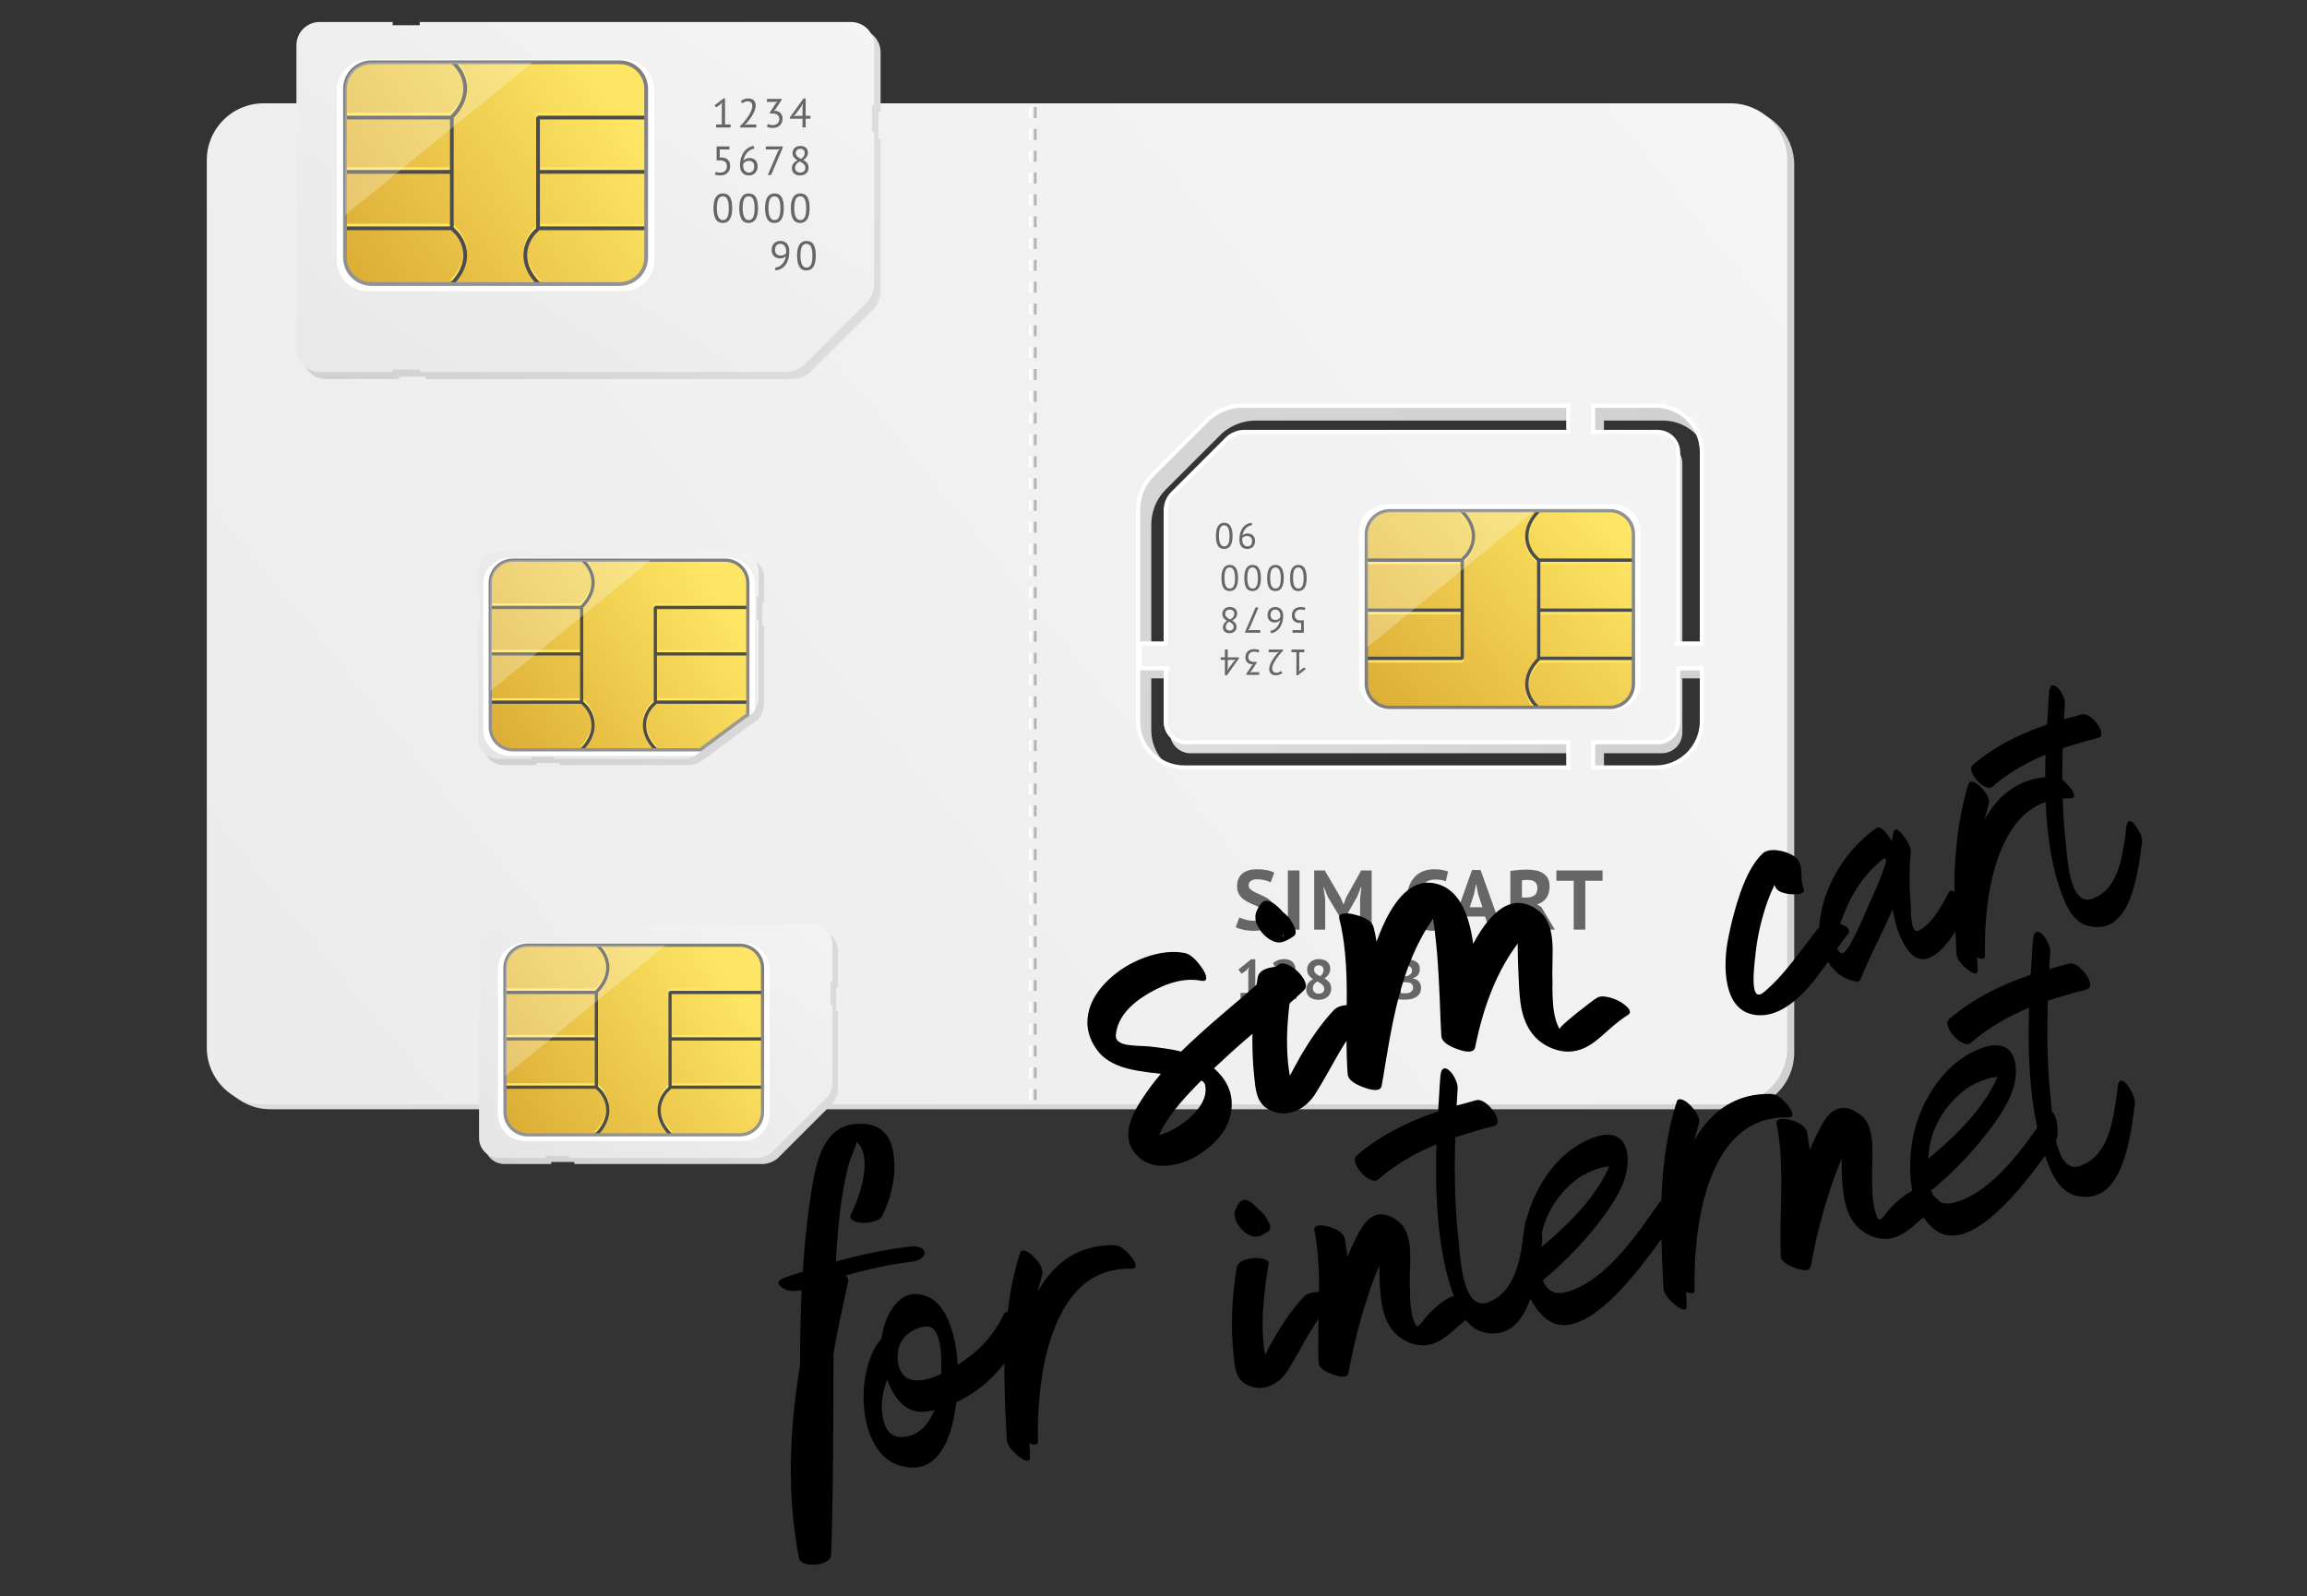 <?xml version="1.0" encoding="utf-8"?>
<!-- Generator: Adobe Illustrator 25.4.1, SVG Export Plug-In . SVG Version: 6.00 Build 0)  -->
<!DOCTYPE svg PUBLIC "-//W3C//DTD SVG 1.1//EN" "http://www.w3.org/Graphics/SVG/1.1/DTD/svg11.dtd">
<svg version="1.1" id="Layer_1" xmlns:x="http://ns.adobe.com/Extensibility/1.0/" xmlns:i="http://ns.adobe.com/AdobeIllustrator/10.0/" xmlns:graph="http://ns.adobe.com/Graphs/1.0/"
	 xmlns="http://www.w3.org/2000/svg" xmlns:xlink="http://www.w3.org/1999/xlink" x="0px" y="0px"
	 viewBox="0 23.471 268.864 186.106" enable-background="new 0 23.471 268.864 186.106" xml:space="preserve">
<rect x="0" y="23.471" width="268.864" height="186.106" fill="#333333" stroke="none"/>
<linearGradient id="SVGID_1_" gradientUnits="userSpaceOnUse" x1="-67.852" y1="540.098" x2="-57.846" y2="540.098" gradientTransform="matrix(1 0 0 1 171.609 -449.28)">
	<stop  offset="0" style="stop-color:#FFFFFF"/>
	<stop  offset="1" style="stop-color:#3A3A3E"/>
</linearGradient>
<path marker-end="none" marker-start="none" fill="url(#SVGID_1_)" d="M111.404,73.752l0.001,34.132h-1.982
	c1.235-11.377,1.585-22.757,0-34.132H111.404z"/>
<linearGradient id="SVGID_00000160151711254931690400000007663387966044340100_" gradientUnits="userSpaceOnUse" x1="-63.124" y1="590.635" x2="636.004" y2="590.635" gradientTransform="matrix(0.997 0.075 -0.069 0.998 -329.306 -531.61)">
	<stop  offset="0" style="stop-color:#FFFFFF"/>
	<stop  offset="1" style="stop-color:#CCCCCC"/>
</linearGradient>
<path marker-end="none" marker-start="none" fill="url(#SVGID_00000160151711254931690400000007663387966044340100_)" d="
	M202.498,36.086c3.647,0,6.607,2.962,6.607,6.608v103.481c0,3.648-2.96,6.608-6.607,6.608H31.522c-3.648,0-6.607-2.96-6.607-6.608
	V42.694c0-3.646,2.959-6.608,6.607-6.608H202.498z M186.929,72.498v3.028h-2.887v-3.028h-37.776c-1.42,0-2.851,0.609-3.825,1.469
	l-0.069,0.062l-6.513,6.51c-1.254,1.272-1.713,2.812-1.686,4.274v14.853h3.519l0.023,2.883h-3.542v6.043
	c0,2.977,2.418,5.391,5.392,5.391h44.479v-3.243l2.887-0.019v3.262h6.875c2.978,0,5.392-2.415,5.392-5.391v-6.043h-4.292v-2.883
	h4.292V77.89c0-2.975-2.413-5.392-5.392-5.392H186.929z"/>
<linearGradient id="SVGID_00000177453766400367366920000011923424942787475340_" gradientUnits="userSpaceOnUse" x1="-68.384" y1="547.628" x2="157.651" y2="563.97" gradientTransform="matrix(1 0 0 1 56.663 -467.302)">
	<stop  offset="0" style="stop-color:#FFFFFF"/>
	<stop  offset="1" style="stop-color:#CCCCCC"/>
</linearGradient>
<path marker-end="none" marker-start="none" fill="url(#SVGID_00000177453766400367366920000011923424942787475340_)" d="
	M193.67,75.099c1.323,0,2.397,1.074,2.397,2.398v22.239h-0.197v2.803h0.197v6.346c0,1.321-1.074,2.396-2.397,2.396h-7.546v-0.335
	h-2.801v0.335h-44.577c-1.322,0-2.397-1.075-2.397-2.396v-6.187h0.225v-2.801h-0.225V84.393c-0.016-0.808,0.219-1.528,0.818-2.136
	l6.439-6.439c0.476-0.42,1.214-0.719,1.843-0.719h37.875v0.249h2.801v-0.249H193.67z"/>
<linearGradient id="SVGID_00000183957642082649759930000008122489878179522494_" gradientUnits="userSpaceOnUse" x1="-64.335" y1="544.616" x2="-513.68" y2="909.469" gradientTransform="matrix(1 0 0 1 433.342 -656.025)">
	<stop  offset="0" style="stop-color:#FFFFFF"/>
	<stop  offset="1" style="stop-color:#E5E5E5"/>
</linearGradient>
<path marker-end="none" marker-start="none" fill="url(#SVGID_00000183957642082649759930000008122489878179522494_)" d="
	M201.684,35.516c3.646,0,6.606,2.961,6.606,6.608v103.483c0,3.646-2.96,6.607-6.606,6.607H30.708c-3.647,0-6.607-2.961-6.607-6.607
	V42.124c0-3.647,2.96-6.608,6.607-6.608H201.684z M185.474,70.866v3.052h7.515c1.323,0,2.396,1.075,2.396,2.397v22.241h-0.2v0.024
	h2.967V76.258c0-2.976-2.413-5.392-5.391-5.392H185.474z M144.536,70.866c-1.419,0-2.851,0.609-3.824,1.47l-0.069,0.061
	l-6.512,6.511c-1.255,1.27-1.714,2.811-1.688,4.272v24.462c0,2.979,2.417,5.393,5.393,5.393h44.753v-2.938h-44.526
	c-1.322,0-2.396-1.071-2.396-2.396v-6.185h0.226v-0.051h-3.251v-2.886h3.025v-15.37c-0.015-0.808,0.219-1.528,0.817-2.135
	l6.439-6.438c0.475-0.418,1.214-0.72,1.842-0.72h37.824v-3.052H144.536z M195.386,101.466v6.235c0,1.324-1.073,2.396-2.396,2.396
	h-7.515v2.938h7.287c2.977,0,5.391-2.415,5.391-5.393v-6.176H195.386z"/>
<path marker-end="none" marker-start="none" fill="none" stroke="#FFFFFF" stroke-width="0.798" stroke-miterlimit="79.84" d="
	M190.82,103.05V85.438c0-1.53-1.266-2.772-2.825-2.772h-26.389c-1.559,0-2.825,1.242-2.825,2.772v17.612
	c0,1.53,1.267,2.772,2.825,2.772h26.389C189.555,105.823,190.82,104.581,190.82,103.05z"/>
<linearGradient id="SVGID_00000003099456009842217100000003854786089690121092_" gradientUnits="userSpaceOnUse" x1="-68.27" y1="539.795" x2="-94.866" y2="562.551" gradientTransform="matrix(1 0 0 1 256.016 -456.4)">
	<stop  offset="0" style="stop-color:#FFE765"/>
	<stop  offset="1" style="stop-color:#DDAF37"/>
</linearGradient>
<path marker-end="none" marker-start="none" fill="url(#SVGID_00000003099456009842217100000003854786089690121092_)" d="
	M190.365,103.19V85.753c0-1.515-1.23-2.745-2.745-2.745h-25.639c-1.515,0-2.745,1.23-2.745,2.745v17.437
	c0,1.515,1.23,2.745,2.745,2.745h25.639C189.136,105.935,190.365,104.705,190.365,103.19z"/>
<path marker-end="none" marker-start="none" fill="#FFE765" d="M179.215,83.143l0.274,0.277c-1.72,1.722-1.683,3.607-0.559,4.97
	l0.465,0.466h11.061v0.389h-10.939V94.7h10.939v0.388h-10.939v5.236h10.939v0.389h-10.99l-0.318,0.346
	c-1.38,1.634-1.258,3.367-0.186,4.636l0.215,0.231h-0.527l-0.008-0.008c-1.169-1.406-1.286-3.335,0.204-5.103l0.284-0.31V89.137
	l-0.507-0.51C177.381,87.114,177.352,85.008,179.215,83.143z M170.452,83.143c1.862,1.865,1.834,3.971,0.592,5.484l-0.436,0.438
	v11.454l-0.193,0.193h-11.134v-0.389h10.939v-5.236h-10.939V94.7h10.939v-5.455h-10.939v-0.389h10.991l0.464-0.466
	c1.126-1.363,1.163-3.248-0.56-4.97L170.452,83.143z"/>
<path marker-end="none" marker-start="none" fill="#4C4C4C" d="M179.215,82.872l0.274,0.275c-1.72,1.721-1.683,3.603-0.559,4.962
	l0.465,0.466h11.061v0.39h-10.939v5.443h10.939v0.389h-10.939v5.228h10.939v0.389h-10.99l-0.318,0.348
	c-1.579,1.862-1.193,3.857,0.329,5.138l-0.147,0.176l-0.291-0.045c-1.526-1.425-1.837-3.565-0.193-5.515l0.284-0.31V88.855
	l-0.507-0.509C177.381,86.836,177.352,84.733,179.215,82.872z M170.452,82.872c1.862,1.862,1.834,3.964,0.592,5.474l-0.436,0.438
	v11.436l-0.193,0.193h-11.134v-0.389h10.939v-5.228h-10.939v-0.389h10.939v-5.443h-10.939v-0.39h10.991l0.464-0.466
	c1.126-1.359,1.163-3.241-0.56-4.962L170.452,82.872z"/>
<linearGradient id="SVGID_00000118364884116133418840000010147478737195440563_" gradientUnits="userSpaceOnUse" x1="-67.04" y1="540.282" x2="-67.04" y2="566.439" gradientTransform="matrix(1 0 0 1 241.841 -463.13)">
	<stop  offset="0" style="stop-color:#999999"/>
	<stop  offset="1" style="stop-color:#7F7F7F"/>
</linearGradient>
<path marker-end="none" marker-start="none" fill="url(#SVGID_00000118364884116133418840000010147478737195440563_)" d="
	M187.62,82.814c1.623,0,2.94,1.317,2.94,2.94v17.436c0,1.623-1.316,2.938-2.94,2.938h-25.639c-1.623,0-2.938-1.315-2.938-2.938
	V85.754c0-1.623,1.315-2.94,2.938-2.94H187.62z M161.981,83.202c-1.407,0-2.55,1.144-2.55,2.552v17.436
	c0,1.407,1.142,2.549,2.55,2.549h25.639c1.408,0,2.55-1.142,2.55-2.549V85.754c0-1.408-1.142-2.552-2.55-2.552H161.981z"/>
<g id="Group_12">
	<g id="Group_13">
		<path marker-end="none" marker-start="none" fill="#666666" d="M152.006,99.505h-0.59v2.041l-0.042,0.248l0.169-0.199l0.463-0.332
			l0.161,0.215l-0.929,0.717h-0.15v-2.689h-0.578v-0.312h1.496V99.505z"/>
		<path marker-end="none" marker-start="none" fill="#666666" d="M147.916,101.474c0-0.149,0.027-0.303,0.082-0.459
			c0.055-0.155,0.127-0.312,0.216-0.469c0.088-0.158,0.186-0.312,0.297-0.461c0.108-0.152,0.219-0.293,0.329-0.429l0.206-0.183
			v-0.016l-0.27,0.047h-0.919v-0.312h1.678v0.122c-0.062,0.065-0.137,0.146-0.224,0.239c-0.087,0.097-0.178,0.203-0.271,0.319
			c-0.095,0.116-0.188,0.24-0.278,0.371c-0.092,0.13-0.175,0.263-0.249,0.397c-0.075,0.136-0.134,0.269-0.179,0.402
			c-0.045,0.131-0.068,0.256-0.068,0.375c0,0.137,0.04,0.252,0.118,0.342c0.079,0.093,0.198,0.138,0.358,0.138
			c0.107,0,0.212-0.021,0.312-0.065c0.101-0.044,0.188-0.093,0.261-0.15l0.14,0.24c-0.099,0.086-0.216,0.151-0.351,0.199
			c-0.135,0.049-0.279,0.072-0.434,0.072c-0.121,0-0.229-0.017-0.32-0.053c-0.093-0.035-0.172-0.086-0.237-0.15
			c-0.064-0.064-0.112-0.141-0.146-0.228C147.932,101.673,147.916,101.578,147.916,101.474z"/>
		<path marker-end="none" marker-start="none" fill="#666666" d="M146.145,99.438c-0.096,0-0.184,0.014-0.266,0.042
			c-0.081,0.027-0.151,0.07-0.21,0.125c-0.061,0.054-0.106,0.119-0.141,0.195c-0.032,0.076-0.05,0.158-0.05,0.248
			c0,0.197,0.059,0.344,0.175,0.439c0.116,0.095,0.277,0.143,0.482,0.143h0.312v0.123l-0.607,0.936l-0.194,0.186l0.274-0.043h0.835
			v0.312h-1.506v-0.122l0.671-1.009l0.147-0.121v-0.008l-0.143,0.028c-0.113-0.003-0.217-0.022-0.313-0.062
			c-0.095-0.037-0.178-0.092-0.248-0.163c-0.07-0.072-0.125-0.158-0.165-0.259c-0.039-0.099-0.059-0.211-0.059-0.338
			c0-0.152,0.027-0.287,0.08-0.405c0.054-0.118,0.126-0.218,0.217-0.298c0.092-0.08,0.199-0.141,0.323-0.183
			c0.124-0.042,0.254-0.063,0.392-0.063c0.127,0,0.241,0.01,0.343,0.029c0.101,0.021,0.189,0.045,0.265,0.076l-0.088,0.301
			c-0.066-0.031-0.142-0.058-0.23-0.078C146.354,99.449,146.255,99.438,146.145,99.438z"/>
		<path marker-end="none" marker-start="none" fill="#666666" d="M142.258,100.099h0.497v-0.906h0.328v0.906h1.3v0.139l-1.401,1.953
			h-0.227v-1.797h-0.497V100.099z M143.083,101.314l-0.042,0.345h0.013l0.148-0.286l0.595-0.806l0.203-0.206l-0.295,0.033h-0.621
			V101.314z"/>
	</g>
	<g id="Group_14">
		<path marker-end="none" marker-start="none" fill="#666666" d="M151.563,94.528c-0.194,0-0.354,0.056-0.479,0.169
			c-0.127,0.112-0.19,0.275-0.19,0.488c0,0.205,0.063,0.357,0.188,0.46c0.125,0.101,0.297,0.151,0.516,0.151l0.353-0.021v1.459
			h-1.314v-0.312h0.999v-0.839l-0.181,0.009c-0.278-0.002-0.498-0.08-0.658-0.231c-0.16-0.152-0.24-0.37-0.24-0.654
			c0-0.157,0.026-0.297,0.08-0.419c0.053-0.122,0.125-0.224,0.217-0.306c0.091-0.081,0.199-0.143,0.322-0.185
			c0.124-0.042,0.256-0.063,0.396-0.063c0.126,0,0.233,0.007,0.32,0.021c0.087,0.014,0.169,0.035,0.245,0.063l-0.089,0.287
			c-0.065-0.025-0.134-0.044-0.208-0.057C151.766,94.534,151.674,94.528,151.563,94.528z"/>
		<path marker-end="none" marker-start="none" fill="#666666" d="M147.723,95.173c0-0.129,0.018-0.252,0.059-0.366
			c0.039-0.114,0.098-0.214,0.174-0.299c0.074-0.086,0.17-0.153,0.281-0.203c0.112-0.049,0.24-0.073,0.385-0.073
			c0.14,0,0.267,0.022,0.379,0.067c0.111,0.045,0.209,0.112,0.291,0.2c0.081,0.089,0.144,0.198,0.187,0.327
			c0.044,0.129,0.066,0.278,0.066,0.447c0,0.278-0.036,0.534-0.108,0.769c-0.071,0.235-0.17,0.439-0.297,0.614
			c-0.126,0.174-0.276,0.315-0.449,0.423c-0.172,0.109-0.359,0.178-0.562,0.205l-0.072-0.27c0.158-0.028,0.301-0.082,0.43-0.16
			c0.129-0.079,0.243-0.176,0.339-0.291c0.098-0.115,0.178-0.244,0.239-0.389c0.062-0.143,0.105-0.291,0.126-0.441
			c-0.045,0.074-0.121,0.145-0.228,0.208c-0.106,0.063-0.237,0.095-0.393,0.095c-0.264,0-0.471-0.076-0.622-0.229
			C147.798,95.658,147.723,95.445,147.723,95.173z M148.072,95.138c0,0.201,0.046,0.351,0.14,0.451
			c0.093,0.102,0.235,0.152,0.43,0.152c0.138,0,0.256-0.034,0.356-0.101c0.1-0.067,0.17-0.144,0.209-0.228
			c0.006-0.039,0.008-0.071,0.008-0.097s0-0.053,0-0.084c0-0.087-0.013-0.174-0.035-0.258c-0.024-0.084-0.062-0.159-0.112-0.226
			c-0.051-0.066-0.112-0.119-0.188-0.16c-0.074-0.041-0.162-0.061-0.264-0.061c-0.082,0-0.155,0.015-0.222,0.046
			c-0.065,0.031-0.123,0.073-0.17,0.127c-0.048,0.053-0.086,0.118-0.112,0.194C148.086,94.97,148.072,95.052,148.072,95.138z"/>
		<path marker-end="none" marker-start="none" fill="#666666" d="M146.668,94.283l-1.059,2.471l-0.185,0.207l0.249-0.039h1.202
			v0.312h-1.764v-0.113l1.214-2.838H146.668z"/>
		<path marker-end="none" marker-start="none" fill="#666666" d="M144.18,94.987c0,0.177-0.047,0.331-0.139,0.462
			c-0.094,0.131-0.238,0.249-0.436,0.355c0.071,0.043,0.136,0.086,0.196,0.134c0.061,0.046,0.114,0.099,0.16,0.157
			c0.047,0.06,0.083,0.125,0.109,0.199c0.027,0.072,0.04,0.157,0.04,0.252c0,0.11-0.019,0.209-0.057,0.299
			c-0.038,0.091-0.093,0.168-0.164,0.233c-0.072,0.064-0.158,0.115-0.257,0.152c-0.101,0.037-0.213,0.055-0.34,0.055
			c-0.117,0-0.225-0.018-0.32-0.051c-0.095-0.033-0.176-0.08-0.242-0.139c-0.065-0.059-0.117-0.129-0.154-0.211
			c-0.035-0.082-0.055-0.172-0.055-0.27c0-0.161,0.037-0.302,0.11-0.424c0.073-0.122,0.193-0.243,0.361-0.361
			c-0.072-0.042-0.143-0.088-0.209-0.139c-0.065-0.051-0.122-0.107-0.172-0.168c-0.05-0.062-0.088-0.133-0.115-0.209
			c-0.028-0.077-0.042-0.165-0.043-0.264c0.001-0.121,0.02-0.231,0.06-0.332c0.039-0.099,0.096-0.185,0.172-0.257
			c0.076-0.071,0.169-0.128,0.279-0.168c0.108-0.041,0.233-0.061,0.375-0.061c0.135,0,0.254,0.019,0.357,0.059
			c0.105,0.039,0.192,0.092,0.265,0.16c0.07,0.067,0.125,0.147,0.162,0.238C144.16,94.781,144.18,94.88,144.18,94.987z
			 M142.783,95.03c0,0.084,0.018,0.158,0.051,0.222c0.033,0.062,0.079,0.12,0.133,0.172c0.055,0.053,0.118,0.1,0.188,0.142
			c0.07,0.042,0.145,0.083,0.221,0.122c0.171-0.096,0.294-0.202,0.366-0.32c0.073-0.118,0.109-0.23,0.109-0.337
			c0-0.067-0.011-0.132-0.033-0.194c-0.022-0.062-0.057-0.116-0.102-0.161c-0.045-0.044-0.1-0.08-0.166-0.107
			c-0.066-0.027-0.143-0.04-0.23-0.04c-0.07,0-0.138,0.011-0.203,0.032c-0.063,0.021-0.12,0.052-0.171,0.092
			c-0.049,0.041-0.088,0.093-0.118,0.156C142.799,94.872,142.783,94.945,142.783,95.03z M143.782,96.554
			c0-0.078-0.015-0.147-0.046-0.207c-0.03-0.062-0.071-0.115-0.124-0.164c-0.052-0.047-0.111-0.092-0.179-0.131
			c-0.068-0.041-0.138-0.08-0.211-0.116c-0.127,0.098-0.22,0.194-0.281,0.29c-0.059,0.096-0.09,0.201-0.09,0.316
			c0,0.144,0.044,0.254,0.133,0.33c0.088,0.078,0.194,0.116,0.318,0.116c0.076,0,0.143-0.013,0.202-0.038
			c0.059-0.025,0.109-0.057,0.151-0.096c0.042-0.04,0.074-0.085,0.096-0.137C143.772,96.666,143.782,96.611,143.782,96.554z"/>
	</g>
	<g id="Group_15">
		<path marker-end="none" marker-start="none" fill="#666666" d="M152.28,90.849c0,0.506-0.082,0.886-0.247,1.142
			c-0.164,0.256-0.403,0.384-0.719,0.384c-0.34,0-0.587-0.126-0.74-0.377c-0.152-0.252-0.229-0.635-0.229-1.149
			c0-0.506,0.083-0.887,0.247-1.143c0.165-0.256,0.406-0.383,0.723-0.383c0.335,0,0.579,0.133,0.734,0.4
			C152.204,89.99,152.28,90.365,152.28,90.849z M151.931,90.849c0-0.183-0.012-0.349-0.036-0.5c-0.023-0.15-0.061-0.279-0.112-0.387
			c-0.05-0.109-0.113-0.193-0.191-0.253c-0.077-0.061-0.169-0.091-0.276-0.091c-0.213,0-0.37,0.099-0.47,0.297
			c-0.101,0.198-0.15,0.509-0.15,0.934c0,0.18,0.012,0.345,0.032,0.497c0.021,0.152,0.056,0.282,0.106,0.392
			c0.049,0.11,0.112,0.194,0.191,0.253c0.079,0.059,0.176,0.088,0.291,0.088c0.211,0,0.366-0.099,0.466-0.299
			C151.881,91.581,151.931,91.27,151.931,90.849z"/>
		<path marker-end="none" marker-start="none" fill="#666666" d="M149.615,90.849c0,0.506-0.082,0.886-0.247,1.142
			c-0.163,0.256-0.403,0.384-0.719,0.384c-0.34,0-0.587-0.126-0.74-0.377c-0.152-0.252-0.23-0.635-0.23-1.149
			c0-0.506,0.083-0.887,0.247-1.143c0.165-0.256,0.406-0.383,0.723-0.383c0.335,0,0.579,0.133,0.734,0.4
			C149.539,89.99,149.615,90.365,149.615,90.849z M149.266,90.849c0-0.183-0.012-0.349-0.036-0.5
			c-0.023-0.15-0.061-0.279-0.112-0.387c-0.05-0.109-0.113-0.193-0.191-0.253c-0.077-0.061-0.169-0.091-0.276-0.091
			c-0.213,0-0.37,0.099-0.47,0.297c-0.1,0.198-0.15,0.509-0.15,0.934c0,0.18,0.012,0.345,0.032,0.497
			c0.021,0.152,0.056,0.282,0.107,0.392c0.049,0.11,0.112,0.194,0.19,0.253c0.079,0.059,0.176,0.088,0.291,0.088
			c0.211,0,0.366-0.099,0.466-0.299C149.216,91.581,149.266,91.27,149.266,90.849z"/>
		<path marker-end="none" marker-start="none" fill="#666666" d="M146.95,90.849c0,0.506-0.082,0.886-0.246,1.142
			c-0.164,0.256-0.404,0.384-0.72,0.384c-0.34,0-0.587-0.126-0.74-0.377c-0.152-0.252-0.23-0.635-0.23-1.149
			c0-0.506,0.083-0.887,0.247-1.143c0.165-0.256,0.406-0.383,0.723-0.383c0.335,0,0.579,0.133,0.734,0.4
			C146.874,89.99,146.95,90.365,146.95,90.849z M146.6,90.849c0-0.183-0.012-0.349-0.036-0.5c-0.023-0.15-0.061-0.279-0.112-0.387
			c-0.05-0.109-0.113-0.193-0.191-0.253c-0.077-0.061-0.169-0.091-0.276-0.091c-0.213,0-0.37,0.099-0.47,0.297
			c-0.1,0.198-0.15,0.509-0.15,0.934c0,0.18,0.012,0.345,0.032,0.497c0.021,0.152,0.056,0.282,0.106,0.392
			c0.049,0.11,0.112,0.194,0.19,0.253c0.079,0.059,0.176,0.088,0.291,0.088c0.211,0,0.366-0.099,0.466-0.299
			C146.551,91.581,146.6,91.27,146.6,90.849z"/>
		<path marker-end="none" marker-start="none" fill="#666666" d="M144.285,90.849c0,0.506-0.081,0.886-0.246,1.142
			c-0.164,0.256-0.404,0.384-0.72,0.384c-0.34,0-0.587-0.126-0.739-0.377c-0.153-0.252-0.23-0.635-0.23-1.149
			c0-0.506,0.083-0.887,0.247-1.143c0.165-0.256,0.406-0.383,0.723-0.383c0.335,0,0.579,0.133,0.734,0.4
			C144.209,89.99,144.285,90.365,144.285,90.849z M143.935,90.849c0-0.183-0.012-0.349-0.036-0.5
			c-0.023-0.15-0.061-0.279-0.111-0.387c-0.051-0.109-0.114-0.193-0.192-0.253c-0.077-0.061-0.169-0.091-0.276-0.091
			c-0.213,0-0.37,0.099-0.47,0.297c-0.1,0.198-0.15,0.509-0.15,0.934c0,0.18,0.012,0.345,0.032,0.497
			c0.021,0.152,0.057,0.282,0.106,0.392c0.049,0.11,0.112,0.194,0.19,0.253c0.079,0.059,0.177,0.088,0.291,0.088
			c0.211,0,0.366-0.099,0.466-0.299C143.886,91.581,143.935,91.27,143.935,90.849z"/>
	</g>
	<g id="Group_16">
		<path marker-end="none" marker-start="none" fill="#666666" d="M146.27,86.52c0,0.135-0.02,0.26-0.059,0.376
			c-0.04,0.115-0.098,0.215-0.173,0.299c-0.076,0.084-0.172,0.15-0.285,0.198c-0.114,0.048-0.247,0.072-0.398,0.072
			c-0.287,0-0.511-0.093-0.671-0.278c-0.16-0.186-0.24-0.447-0.24-0.785c0-0.317,0.035-0.595,0.107-0.832
			c0.072-0.238,0.171-0.438,0.297-0.601c0.127-0.163,0.276-0.29,0.449-0.381c0.173-0.092,0.36-0.15,0.562-0.175l0.076,0.269
			c-0.163,0.026-0.309,0.073-0.44,0.144c-0.131,0.07-0.243,0.158-0.338,0.265c-0.094,0.107-0.171,0.229-0.229,0.365
			c-0.059,0.136-0.1,0.284-0.122,0.445c0.076-0.09,0.159-0.153,0.251-0.188c0.091-0.035,0.211-0.053,0.36-0.053
			c0.115,0,0.225,0.019,0.326,0.057c0.104,0.038,0.194,0.094,0.273,0.167c0.078,0.073,0.14,0.163,0.185,0.27
			C146.248,86.26,146.27,86.383,146.27,86.52z M145.921,86.554c0-0.199-0.054-0.349-0.159-0.449
			c-0.105-0.099-0.244-0.149-0.415-0.149c-0.138,0-0.256,0.022-0.355,0.067c-0.098,0.045-0.168,0.104-0.211,0.177
			c-0.005,0.037-0.008,0.069-0.008,0.097c0,0.028,0,0.058,0,0.089c0,0.101,0.012,0.198,0.036,0.292
			c0.024,0.095,0.06,0.179,0.107,0.253c0.048,0.075,0.11,0.133,0.188,0.175c0.078,0.042,0.168,0.063,0.272,0.063
			c0.172,0,0.306-0.054,0.4-0.162C145.873,86.899,145.921,86.748,145.921,86.554z"/>
		<path marker-end="none" marker-start="none" fill="#666666" d="M143.643,85.939c0,0.506-0.082,0.886-0.247,1.142
			c-0.164,0.256-0.404,0.384-0.719,0.384c-0.34,0-0.587-0.126-0.74-0.377c-0.153-0.252-0.23-0.635-0.23-1.149
			c0-0.506,0.083-0.887,0.247-1.143c0.164-0.256,0.405-0.383,0.723-0.383c0.335,0,0.579,0.133,0.733,0.4
			C143.566,85.08,143.643,85.455,143.643,85.939z M143.294,85.939c0-0.183-0.013-0.349-0.036-0.5
			c-0.024-0.15-0.062-0.279-0.112-0.387c-0.05-0.109-0.114-0.193-0.191-0.253c-0.077-0.061-0.17-0.091-0.276-0.091
			c-0.213,0-0.37,0.099-0.47,0.297c-0.101,0.198-0.15,0.509-0.15,0.934c0,0.18,0.011,0.345,0.032,0.497
			c0.02,0.152,0.056,0.282,0.105,0.392c0.049,0.11,0.113,0.194,0.191,0.253c0.079,0.059,0.176,0.088,0.291,0.088
			c0.211,0,0.366-0.099,0.466-0.299C143.243,86.671,143.294,86.36,143.294,85.939z"/>
	</g>
</g>
<path marker-end="none" marker-start="none" fill="#FFFFFF" fill-opacity="0.263" d="M159.35,85.854v13.071l19.395-15.815h-16.652
	C160.579,83.11,159.35,84.339,159.35,85.854z"/>
<g id="Group_17">
	<g id="Group_18">
		<path marker-end="none" marker-start="none" fill="#666666" d="M147.316,129.988c0-0.21-0.077-0.381-0.231-0.514
			c-0.154-0.131-0.349-0.25-0.581-0.359c-0.234-0.107-0.487-0.22-0.76-0.335c-0.273-0.115-0.525-0.256-0.759-0.424
			c-0.233-0.167-0.428-0.376-0.582-0.625c-0.153-0.25-0.231-0.569-0.231-0.956c0-0.335,0.056-0.626,0.168-0.873
			c0.111-0.246,0.27-0.451,0.477-0.615c0.207-0.165,0.452-0.285,0.734-0.365c0.282-0.078,0.598-0.117,0.946-0.117
			c0.4,0,0.777,0.033,1.133,0.103c0.354,0.069,0.646,0.169,0.877,0.3l-0.424,1.133c-0.145-0.092-0.361-0.176-0.65-0.25
			c-0.289-0.076-0.601-0.115-0.936-0.115c-0.316,0-0.558,0.063-0.726,0.188c-0.167,0.125-0.251,0.292-0.251,0.503
			c0,0.197,0.078,0.361,0.232,0.493c0.153,0.131,0.348,0.253,0.581,0.365c0.233,0.11,0.486,0.226,0.759,0.345
			c0.272,0.118,0.525,0.262,0.759,0.428c0.234,0.168,0.428,0.375,0.582,0.621c0.154,0.246,0.232,0.555,0.232,0.922
			c0,0.368-0.061,0.685-0.184,0.951c-0.121,0.266-0.292,0.487-0.512,0.665c-0.22,0.177-0.487,0.31-0.799,0.393
			c-0.312,0.086-0.655,0.129-1.03,0.129c-0.493,0-0.927-0.047-1.301-0.139c-0.375-0.092-0.651-0.184-0.828-0.274l0.433-1.153
			c0.073,0.04,0.167,0.082,0.282,0.128c0.115,0.046,0.244,0.089,0.389,0.128c0.146,0.04,0.299,0.073,0.459,0.1
			c0.161,0.025,0.327,0.039,0.498,0.039c0.401,0,0.708-0.067,0.923-0.202C147.21,130.47,147.316,130.263,147.316,129.988z"/>
		<path marker-end="none" marker-start="none" fill="#666666" d="M150.093,124.943h1.35v6.898h-1.35V124.943z"/>
		<path marker-end="none" marker-start="none" fill="#666666" d="M158.511,128.263l0.147-1.369h-0.059l-0.423,1.104l-1.469,2.573
			h-0.434l-1.548-2.583l-0.434-1.094h-0.05l0.197,1.359v3.588h-1.28v-6.898h1.232l1.842,3.154l0.325,0.789h0.04l0.295-0.81
			l1.745-3.134h1.221v6.898h-1.349V128.263z"/>
		<path marker-end="none" marker-start="none" fill="#666666" d="M168.863,131.554c-0.21,0.15-0.478,0.26-0.804,0.326
			c-0.325,0.064-0.658,0.098-1,0.098c-0.414,0-0.807-0.064-1.178-0.192c-0.371-0.128-0.698-0.335-0.982-0.621
			c-0.282-0.286-0.507-0.657-0.675-1.114c-0.167-0.455-0.251-1.01-0.251-1.66c0-0.676,0.093-1.242,0.281-1.699
			c0.186-0.457,0.43-0.825,0.728-1.104c0.299-0.279,0.633-0.48,1.001-0.602c0.368-0.122,0.736-0.182,1.105-0.182
			c0.393,0,0.726,0.025,1,0.078c0.272,0.053,0.498,0.115,0.675,0.187l-0.266,1.145c-0.151-0.074-0.33-0.125-0.537-0.158
			c-0.207-0.033-0.458-0.049-0.754-0.049c-0.545,0-0.984,0.192-1.316,0.58c-0.332,0.387-0.498,0.988-0.498,1.803
			c0,0.355,0.04,0.679,0.119,0.971c0.079,0.293,0.198,0.542,0.359,0.749c0.16,0.207,0.361,0.368,0.602,0.483
			c0.24,0.114,0.517,0.172,0.833,0.172c0.295,0,0.545-0.029,0.749-0.088c0.203-0.06,0.381-0.135,0.532-0.228L168.863,131.554z"/>
		<path marker-end="none" marker-start="none" fill="#666666" d="M173.064,130.313h-2.119l-0.521,1.528h-1.351l2.483-6.949h0.996
			l2.482,6.949h-1.42L173.064,130.313z M171.291,129.228h1.478l-0.512-1.537l-0.207-1.084h-0.049l-0.207,1.094L171.291,129.228z"/>
		<path marker-end="none" marker-start="none" fill="#666666" d="M176.021,125.011c0.151-0.025,0.314-0.051,0.488-0.073
			c0.174-0.023,0.348-0.041,0.521-0.054c0.175-0.014,0.344-0.023,0.509-0.03c0.164-0.007,0.314-0.009,0.452-0.009
			c0.322,0,0.64,0.028,0.951,0.088c0.314,0.059,0.592,0.16,0.838,0.306c0.247,0.144,0.444,0.343,0.593,0.597
			c0.148,0.252,0.222,0.569,0.222,0.95c0,0.565-0.132,1.026-0.395,1.38c-0.263,0.355-0.613,0.602-1.055,0.74l0.483,0.305
			l1.578,2.631h-1.558l-1.567-2.699l-0.71-0.129v2.828h-1.351V125.011z M178.091,126.048c-0.139,0-0.274,0.002-0.409,0.008
			c-0.135,0.008-0.238,0.021-0.31,0.041v2h0.571c0.374,0,0.673-0.086,0.897-0.256c0.223-0.172,0.335-0.453,0.335-0.848
			c0-0.296-0.092-0.527-0.276-0.695C178.716,126.13,178.445,126.048,178.091,126.048z"/>
		<path marker-end="none" marker-start="none" fill="#666666" d="M186.766,126.146h-2.011v5.695h-1.351v-5.695h-2.02v-1.203h5.382
			V126.146z"/>
	</g>
</g>
<g id="Group_19">
	<g id="Group_20">
		<path marker-end="none" marker-start="none" fill="#666666" d="M144.575,139.218h0.906v-2.574l0.099-0.443l-0.313,0.385
			l-0.581,0.398l-0.358-0.49l1.487-1.199h0.477v3.924h0.887v0.719h-2.603V139.218z"/>
		<path marker-end="none" marker-start="none" fill="#666666" d="M150.973,136.486c0,0.222-0.04,0.445-0.12,0.672
			c-0.081,0.227-0.183,0.448-0.307,0.665c-0.124,0.218-0.262,0.427-0.411,0.63c-0.15,0.202-0.296,0.389-0.44,0.557l-0.346,0.269
			v0.032l0.47-0.092h1.251v0.719h-2.744V139.5c0.104-0.109,0.222-0.236,0.353-0.382c0.13-0.145,0.262-0.3,0.395-0.463
			c0.133-0.163,0.263-0.332,0.389-0.505c0.126-0.174,0.238-0.35,0.339-0.526c0.1-0.176,0.18-0.346,0.238-0.511
			c0.059-0.166,0.088-0.322,0.088-0.471c0-0.178-0.052-0.324-0.153-0.439c-0.102-0.115-0.264-0.173-0.486-0.173
			c-0.14,0-0.281,0.028-0.428,0.088c-0.145,0.06-0.268,0.134-0.369,0.226l-0.339-0.601c0.17-0.139,0.362-0.251,0.577-0.336
			c0.216-0.085,0.469-0.127,0.76-0.127c0.188,0,0.359,0.026,0.517,0.078c0.155,0.052,0.29,0.128,0.403,0.228
			c0.113,0.101,0.202,0.226,0.269,0.375C150.94,136.111,150.973,136.286,150.973,136.486z"/>
		<path marker-end="none" marker-start="none" fill="#666666" d="M152.23,138.821c0-0.151,0.02-0.288,0.06-0.407
			c0.039-0.119,0.094-0.229,0.166-0.326c0.071-0.098,0.156-0.185,0.254-0.265c0.098-0.078,0.204-0.149,0.316-0.215
			c-0.213-0.136-0.38-0.29-0.502-0.466c-0.122-0.176-0.183-0.395-0.183-0.655c0-0.17,0.032-0.329,0.095-0.477
			c0.064-0.146,0.154-0.275,0.275-0.383c0.119-0.109,0.264-0.195,0.433-0.256c0.17-0.061,0.361-0.091,0.574-0.091
			c0.196,0,0.374,0.026,0.535,0.078c0.161,0.052,0.298,0.126,0.414,0.222c0.114,0.096,0.204,0.213,0.267,0.35
			c0.064,0.137,0.095,0.287,0.094,0.453c0.001,0.256-0.057,0.474-0.172,0.651c-0.115,0.179-0.284,0.343-0.505,0.489
			c0.261,0.152,0.457,0.32,0.59,0.503c0.133,0.182,0.199,0.417,0.199,0.704c0,0.195-0.036,0.373-0.108,0.531
			c-0.07,0.158-0.172,0.295-0.303,0.408c-0.13,0.112-0.287,0.2-0.47,0.264c-0.183,0.062-0.382,0.095-0.601,0.095
			c-0.217,0-0.414-0.03-0.59-0.088c-0.176-0.06-0.326-0.14-0.45-0.245c-0.124-0.104-0.219-0.23-0.286-0.378
			C152.265,139.17,152.23,139.003,152.23,138.821z M154.331,138.736c0-0.1-0.024-0.191-0.072-0.274
			c-0.047-0.082-0.109-0.158-0.186-0.226c-0.075-0.067-0.159-0.129-0.254-0.184c-0.093-0.058-0.187-0.111-0.284-0.164
			c-0.203,0.117-0.345,0.244-0.421,0.382c-0.075,0.137-0.113,0.273-0.113,0.407c0,0.174,0.06,0.322,0.18,0.446
			c0.119,0.124,0.285,0.186,0.499,0.186c0.195,0,0.353-0.049,0.473-0.145C154.27,139.071,154.331,138.927,154.331,138.736z
			 M153.15,136.5c0,0.104,0.021,0.196,0.06,0.274c0.039,0.077,0.092,0.146,0.159,0.205c0.067,0.059,0.143,0.112,0.229,0.163
			c0.084,0.05,0.172,0.097,0.264,0.14c0.262-0.222,0.392-0.465,0.392-0.729c0-0.183-0.054-0.32-0.16-0.414
			c-0.106-0.094-0.235-0.141-0.388-0.141c-0.191,0-0.331,0.051-0.421,0.15C153.195,136.248,153.15,136.365,153.15,136.5z"/>
		<path marker-end="none" marker-start="none" fill="#666666" d="M159.221,137.987h-0.235v1.95h-0.893v-4.565h0.893v2.02l0.209-0.09
			l1.258-1.931h1.018l-1.33,1.917l-0.352,0.248l0.364,0.254l1.52,2.146h-1.103L159.221,137.987z"/>
		<path marker-end="none" marker-start="none" fill="#666666" d="M165.469,136.435c0,0.113-0.014,0.226-0.042,0.339
			c-0.029,0.112-0.075,0.216-0.142,0.31c-0.064,0.094-0.149,0.176-0.254,0.248c-0.104,0.071-0.23,0.125-0.378,0.159v0.04
			c0.13,0.021,0.254,0.059,0.372,0.109c0.117,0.054,0.219,0.125,0.307,0.217c0.087,0.091,0.154,0.201,0.204,0.332
			c0.051,0.131,0.075,0.285,0.075,0.463c0,0.234-0.05,0.438-0.149,0.609c-0.101,0.172-0.233,0.312-0.401,0.422
			c-0.167,0.107-0.356,0.189-0.57,0.24c-0.213,0.053-0.433,0.078-0.658,0.078c-0.074,0-0.168,0-0.283,0
			c-0.116,0-0.24-0.003-0.372-0.009c-0.133-0.007-0.269-0.017-0.404-0.03c-0.137-0.013-0.262-0.031-0.375-0.059v-4.499
			c0.082-0.013,0.177-0.026,0.283-0.039c0.107-0.013,0.221-0.024,0.343-0.033c0.121-0.009,0.246-0.015,0.375-0.018
			c0.128-0.006,0.255-0.008,0.381-0.008c0.213,0,0.421,0.017,0.623,0.05c0.202,0.032,0.382,0.09,0.541,0.173
			c0.159,0.082,0.286,0.197,0.382,0.345C165.421,136.022,165.469,136.209,165.469,136.435z M163.839,139.265
			c0.107,0,0.214-0.014,0.315-0.039c0.103-0.026,0.192-0.066,0.27-0.121c0.078-0.055,0.141-0.122,0.189-0.205
			c0.048-0.083,0.072-0.18,0.072-0.293c0-0.145-0.029-0.258-0.085-0.34c-0.057-0.082-0.13-0.146-0.222-0.192
			c-0.091-0.046-0.193-0.075-0.307-0.088c-0.112-0.013-0.226-0.018-0.338-0.018h-0.476v1.258c0.021,0.009,0.056,0.015,0.104,0.02
			c0.048,0.004,0.1,0.008,0.153,0.01c0.055,0.002,0.111,0.004,0.17,0.006C163.743,139.263,163.795,139.265,163.839,139.265z
			 M163.546,137.289c0.061,0,0.131-0.002,0.212-0.006c0.08-0.005,0.146-0.011,0.199-0.02c0.165-0.053,0.307-0.131,0.427-0.234
			c0.119-0.105,0.179-0.242,0.179-0.411c0-0.112-0.021-0.207-0.064-0.28c-0.044-0.074-0.102-0.133-0.174-0.176
			c-0.071-0.044-0.152-0.074-0.243-0.092c-0.093-0.018-0.188-0.025-0.287-0.025c-0.113,0-0.219,0.002-0.313,0.006
			c-0.096,0.004-0.17,0.012-0.222,0.02v1.219H163.546z"/>
	</g>
</g>
<path marker-end="none" marker-start="none" fill="#FFFFFF" d="M192.951,70.529c3.112,0,5.631,2.525,5.631,5.632v22.563h-3.443
	V98.22h0.197V76.218c0-1.19-0.966-2.156-2.155-2.156h-7.756v-3.533H192.951z M183.02,70.529v3.533h-38.063
	c-0.282,0-0.595,0.068-0.891,0.185l-0.792,0.473l-6.429,6.429c-0.547,0.553-0.762,1.208-0.748,1.964v15.611h-3.026v2.406h3.252
	v0.529h-0.226v5.945c0,1.191,0.967,2.158,2.157,2.158h44.766v3.416h-44.995c-3.104,0-5.631-2.521-5.631-5.631V83.086
	c-0.027-1.514,0.451-3.12,1.759-4.444l6.517-6.516l0.074-0.067c1.015-0.896,2.503-1.53,3.983-1.53H183.02z M185.906,71.01v2.572
	h7.274c1.456,0,2.636,1.182,2.636,2.636v22.027h2.286V76.161c0-2.843-2.305-5.151-5.151-5.151H185.906z M144.727,71.01
	c-1.354,0-2.73,0.584-3.665,1.409l-0.064,0.057l-6.507,6.505c-1.201,1.217-1.642,2.693-1.617,4.1v15.164h2.743V83.118
	c-0.016-0.861,0.234-1.648,0.888-2.307l6.448-6.445c0.517-0.459,1.311-0.784,2.003-0.784h37.583V71.01H144.727z M198.582,101.13
	v6.418c0,3.107-2.52,5.631-5.631,5.631h-7.526v-3.416h7.756c1.189,0,2.155-0.967,2.155-2.158v-6.475H198.582z M195.816,101.61v5.995
	c0,1.456-1.18,2.637-2.636,2.637h-7.274v2.456h7.045c2.846,0,5.151-2.308,5.151-5.149v-5.938H195.816z M132.875,101.61v5.938
	c0,2.844,2.31,5.149,5.15,5.149h44.515v-2.456h-44.285c-1.454,0-2.637-1.181-2.637-2.637v-5.995H132.875z"/>
<g>
	<path fill="#B2B2B2" d="M120.811,151.712h-0.318v-1.272h0.318V151.712L120.811,151.712z M120.811,149.169h-0.318v-1.272h0.318
		V149.169L120.811,149.169z M120.811,146.624h-0.318v-1.271h0.318V146.624L120.811,146.624z M120.811,144.08h-0.318v-1.271h0.318
		V144.08L120.811,144.08z M120.811,141.536h-0.318v-1.271h0.318V141.536L120.811,141.536z M120.811,138.992h-0.318v-1.271h0.318
		V138.992L120.811,138.992z M120.811,136.448h-0.318v-1.271h0.318V136.448L120.811,136.448z M120.811,133.904h-0.318v-1.271h0.318
		V133.904L120.811,133.904z M120.811,131.36h-0.318v-1.271h0.318V131.36L120.811,131.36z M120.811,128.816h-0.318v-1.271h0.318
		V128.816L120.811,128.816z M120.811,126.272h-0.318V125h0.318V126.272L120.811,126.272z M120.811,123.728h-0.318v-1.272h0.318
		V123.728L120.811,123.728z M120.811,121.184h-0.318v-1.272h0.318V121.184L120.811,121.184z M120.811,118.64h-0.318v-1.273h0.318
		V118.64L120.811,118.64z M120.811,116.096h-0.318v-1.272h0.318V116.096L120.811,116.096z M120.811,113.552h-0.318v-1.272h0.318
		V113.552L120.811,113.552z M120.811,111.008h-0.318v-1.272h0.318V111.008L120.811,111.008z M120.811,108.464h-0.318v-1.272h0.318
		V108.464L120.811,108.464z M120.811,105.92h-0.318v-1.272h0.318V105.92L120.811,105.92z M120.811,103.377h-0.318v-1.272h0.318
		V103.377L120.811,103.377z M120.811,100.832h-0.318V99.56h0.318V100.832L120.811,100.832z M120.811,98.288h-0.318v-1.271h0.318
		V98.288L120.811,98.288z M120.811,95.744h-0.318v-1.271h0.318V95.744L120.811,95.744z M120.811,93.2h-0.318v-1.272h0.318V93.2
		L120.811,93.2z M120.811,90.656h-0.318v-1.272h0.318V90.656L120.811,90.656z M120.811,88.112h-0.318V86.84h0.318V88.112
		L120.811,88.112z M120.811,85.568h-0.318v-1.272h0.318V85.568L120.811,85.568z M120.811,83.024h-0.318v-1.272h0.318V83.024
		L120.811,83.024z M120.811,80.48h-0.318v-1.272h0.318V80.48L120.811,80.48z M120.811,77.936h-0.318v-1.272h0.318V77.936
		L120.811,77.936z M120.811,75.392h-0.318V74.12h0.318V75.392L120.811,75.392z M120.811,72.848h-0.318v-1.272h0.318V72.848
		L120.811,72.848z M120.811,70.304h-0.318v-1.272h0.318V70.304L120.811,70.304z M120.811,67.76h-0.318v-1.272h0.318V67.76
		L120.811,67.76z M120.811,65.216h-0.318v-1.272h0.318V65.216L120.811,65.216z M120.811,62.672h-0.318V61.4h0.318V62.672
		L120.811,62.672z M120.811,60.128h-0.318v-1.272h0.318V60.128L120.811,60.128z M120.811,57.584h-0.318v-1.272h0.318V57.584
		L120.811,57.584z M120.811,55.04h-0.318v-1.272h0.318V55.04L120.811,55.04z M120.811,52.496h-0.318v-1.272h0.318V52.496
		L120.811,52.496z M120.811,49.952h-0.318V48.68h0.318V49.952L120.811,49.952z M120.811,47.408h-0.318v-1.272h0.318V47.408
		L120.811,47.408z M120.811,44.864h-0.318v-1.272h0.318V44.864L120.811,44.864z M120.811,42.32h-0.318v-1.272h0.318V42.32
		L120.811,42.32z M120.811,39.776h-0.318v-1.272h0.318V39.776L120.811,39.776z M120.811,37.232h-0.318V35.96h0.318V37.232
		L120.811,37.232z"/>
</g>
<g>
	<path fill="#FFFFFF" d="M120.235,151.712h-0.318v-1.272h0.318V151.712L120.235,151.712z M120.235,149.169h-0.318v-1.272h0.318
		V149.169L120.235,149.169z M120.235,146.624h-0.318v-1.271h0.318V146.624L120.235,146.624z M120.235,144.08h-0.318v-1.271h0.318
		V144.08L120.235,144.08z M120.235,141.536h-0.318v-1.271h0.318V141.536L120.235,141.536z M120.235,138.992h-0.318v-1.271h0.318
		V138.992L120.235,138.992z M120.235,136.448h-0.318v-1.271h0.318V136.448L120.235,136.448z M120.235,133.904h-0.318v-1.271h0.318
		V133.904L120.235,133.904z M120.235,131.36h-0.318v-1.271h0.318V131.36L120.235,131.36z M120.235,128.816h-0.318v-1.271h0.318
		V128.816L120.235,128.816z M120.235,126.272h-0.318V125h0.318V126.272L120.235,126.272z M120.235,123.728h-0.318v-1.272h0.318
		V123.728L120.235,123.728z M120.235,121.184h-0.318v-1.272h0.318V121.184L120.235,121.184z M120.235,118.64h-0.318v-1.273h0.318
		V118.64L120.235,118.64z M120.235,116.096h-0.318v-1.272h0.318V116.096L120.235,116.096z M120.235,113.552h-0.318v-1.272h0.318
		V113.552L120.235,113.552z M120.235,111.008h-0.318v-1.272h0.318V111.008L120.235,111.008z M120.235,108.464h-0.318v-1.272h0.318
		V108.464L120.235,108.464z M120.235,105.92h-0.318v-1.272h0.318V105.92L120.235,105.92z M120.235,103.377h-0.318v-1.272h0.318
		V103.377L120.235,103.377z M120.235,100.832h-0.318V99.56h0.318V100.832L120.235,100.832z M120.235,98.288h-0.318v-1.271h0.318
		V98.288L120.235,98.288z M120.235,95.744h-0.318v-1.271h0.318V95.744L120.235,95.744z M120.235,93.2h-0.318v-1.272h0.318V93.2
		L120.235,93.2z M120.235,90.656h-0.318v-1.272h0.318V90.656L120.235,90.656z M120.235,88.112h-0.318V86.84h0.318V88.112
		L120.235,88.112z M120.235,85.568h-0.318v-1.272h0.318V85.568L120.235,85.568z M120.235,83.024h-0.318v-1.272h0.318V83.024
		L120.235,83.024z M120.235,80.48h-0.318v-1.272h0.318V80.48L120.235,80.48z M120.235,77.936h-0.318v-1.272h0.318V77.936
		L120.235,77.936z M120.235,75.392h-0.318V74.12h0.318V75.392L120.235,75.392z M120.235,72.848h-0.318v-1.272h0.318V72.848
		L120.235,72.848z M120.235,70.304h-0.318v-1.272h0.318V70.304L120.235,70.304z M120.235,67.76h-0.318v-1.272h0.318V67.76
		L120.235,67.76z M120.235,65.216h-0.318v-1.272h0.318V65.216L120.235,65.216z M120.235,62.672h-0.318V61.4h0.318V62.672
		L120.235,62.672z M120.235,60.128h-0.318v-1.272h0.318V60.128L120.235,60.128z M120.235,57.584h-0.318v-1.272h0.318V57.584
		L120.235,57.584z M120.235,55.04h-0.318v-1.272h0.318V55.04L120.235,55.04z M120.235,52.496h-0.318v-1.272h0.318V52.496
		L120.235,52.496z M120.235,49.952h-0.318V48.68h0.318V49.952L120.235,49.952z M120.235,47.408h-0.318v-1.272h0.318V47.408
		L120.235,47.408z M120.235,44.864h-0.318v-1.272h0.318V44.864L120.235,44.864z M120.235,42.32h-0.318v-1.272h0.318V42.32
		L120.235,42.32z M120.235,39.776h-0.318v-1.272h0.318V39.776L120.235,39.776z M120.235,37.232h-0.318V35.96h0.318V37.232
		L120.235,37.232z"/>
</g>
<g id="Group_10">
	
		<linearGradient id="SVGID_00000122705808512471354700000018256175633381656973_" gradientUnits="userSpaceOnUse" x1="-245.357" y1="545.925" x2="-463.314" y2="530.17" gradientTransform="matrix(1 0 0 1 500.877 -387.454)">
		<stop  offset="0" style="stop-color:#FFFFFF"/>
		<stop  offset="1" style="stop-color:#CCCCCC"/>
	</linearGradient>
	<path marker-end="none" marker-start="none" fill="url(#SVGID_00000122705808512471354700000018256175633381656973_)" d="
		M58.783,159.167c-1.275,0-2.312-1.036-2.312-2.311v-15.369h0.192v-2.702h-0.192v-4.498c0-1.275,1.037-2.312,2.312-2.312h5.454
		v0.322h2.7v-0.322h28.404c1.276,0,2.312,1.037,2.312,2.312v4.345h-0.218v2.701h0.218v8.874c0.015,0.778-0.21,1.474-0.788,2.06
		l-6.208,6.209c-0.459,0.403-1.171,0.692-1.778,0.692H66.937v-0.239h-2.7v0.239H58.783z"/>
	
		<linearGradient id="SVGID_00000052820793082713934810000001600857511811914893_" gradientUnits="userSpaceOnUse" x1="-249.996" y1="557.406" x2="-300.691" y2="627.012" gradientTransform="matrix(1 0 0 1 360.894 -463.065)">
		<stop  offset="0" style="stop-color:#FFFFFF"/>
		<stop  offset="1" style="stop-color:#E5E5E5"/>
	</linearGradient>
	<path marker-end="none" marker-start="none" fill="url(#SVGID_00000052820793082713934810000001600857511811914893_)" d="
		M58.143,158.454c-1.273,0-2.311-1.036-2.311-2.311v-15.371h0.194v-2.7h-0.194v-4.497c0-1.276,1.037-2.311,2.311-2.311h5.456v0.32
		h2.702v-0.32h28.401c1.275,0,2.312,1.034,2.312,2.311v4.344h-0.216v2.701h0.216v8.875c0.016,0.777-0.21,1.473-0.788,2.059
		l-6.209,6.207c-0.458,0.405-1.17,0.694-1.775,0.694h-21.94v-0.24h-2.702v0.24H58.143z"/>
	<path marker-end="none" marker-start="none" fill="none" stroke="#FFFFFF" stroke-width="0.769" stroke-miterlimit="79.84" d="
		M58.416,136.436v16.983c0,1.476,1.22,2.673,2.724,2.673h25.446c1.503,0,2.724-1.197,2.724-2.673v-16.983
		c0-1.476-1.221-2.674-2.724-2.674H61.14C59.636,133.762,58.416,134.96,58.416,136.436z"/>
	
		<linearGradient id="SVGID_00000145758947429958728990000010633274360331845277_" gradientUnits="userSpaceOnUse" x1="-245.563" y1="561.247" x2="-271.361" y2="578.665" gradientTransform="matrix(1 0 0 1 331.339 -424.583)">
		<stop  offset="0" style="stop-color:#FFE765"/>
		<stop  offset="1" style="stop-color:#DDAF37"/>
	</linearGradient>
	<path marker-end="none" marker-start="none" fill="url(#SVGID_00000145758947429958728990000010633274360331845277_)" d="
		M58.854,136.301v16.813c0,1.461,1.187,2.647,2.646,2.647h24.723c1.461,0,2.647-1.186,2.647-2.647v-16.813
		c0-1.461-1.187-2.646-2.647-2.646H61.501C60.041,133.654,58.854,134.84,58.854,136.301z"/>
	<path marker-end="none" marker-start="none" fill="#FFE765" d="M69.603,155.635l-0.265-0.267c1.66-1.663,1.623-3.48,0.539-4.793
		l-0.448-0.449H58.764v-0.376h10.548v-5.259H58.764v-0.374h10.548v-5.049H58.764v-0.375h10.599l0.306-0.334
		c1.332-1.575,1.214-3.247,0.181-4.471l-0.208-0.223h0.509l0.008,0.007c1.128,1.357,1.24,3.216-0.196,4.923l-0.274,0.297v10.963
		l0.489,0.49C71.373,151.807,71.4,153.836,69.603,155.635z M78.052,155.635c-1.795-1.799-1.768-3.828-0.569-5.289l0.42-0.422
		v-11.045l0.186-0.186h10.736v0.375H78.276v5.049h10.549v0.374H78.276v5.259h10.549v0.376H78.226l-0.447,0.449
		c-1.085,1.313-1.12,3.13,0.54,4.793L78.052,155.635z"/>
	<path marker-end="none" marker-start="none" fill="#4C4C4C" d="M69.603,155.896l-0.265-0.266c1.66-1.658,1.623-3.475,0.539-4.785
		l-0.448-0.449H58.764v-0.375h10.548v-5.25H58.764v-0.375h10.548v-5.041H58.764v-0.377h10.599l0.306-0.332
		c1.523-1.797,1.152-3.721-0.317-4.955l0.143-0.17l0.282,0.045c1.471,1.371,1.77,3.438,0.186,5.316l-0.274,0.299v10.944l0.489,0.491
		C71.373,152.074,71.4,154.102,69.603,155.896z M78.052,155.896c-1.795-1.797-1.768-3.822-0.569-5.279l0.42-0.422v-11.027
		l0.186-0.189h10.736v0.377H78.276v5.041h10.549v0.375H78.276v5.25h10.549v0.375H78.226l-0.447,0.449
		c-1.085,1.311-1.12,3.127,0.54,4.785L78.052,155.896z"/>
	
		<linearGradient id="SVGID_00000031892992138344078040000009725662700386235282_" gradientUnits="userSpaceOnUse" x1="-247.161" y1="560.04" x2="-247.161" y2="534.816" gradientTransform="matrix(1 0 0 1 321.022 -398.628)">
		<stop  offset="0" style="stop-color:#999999"/>
		<stop  offset="1" style="stop-color:#7F7F7F"/>
	</linearGradient>
	<path marker-end="none" marker-start="none" fill="url(#SVGID_00000031892992138344078040000009725662700386235282_)" d="
		M61.499,155.952c-1.565,0-2.834-1.271-2.834-2.835v-16.812c0-1.565,1.269-2.836,2.834-2.836h24.723c1.563,0,2.834,1.27,2.834,2.836
		v16.812c0,1.564-1.271,2.835-2.834,2.835H61.499z M86.222,155.577c1.356,0,2.459-1.103,2.459-2.46v-16.812
		c0-1.358-1.103-2.459-2.459-2.459H61.499c-1.357,0-2.459,1.101-2.459,2.459v16.812c0,1.357,1.102,2.46,2.459,2.46H86.222z"/>
	<path marker-end="none" marker-start="none" fill="#FFFFFF" fill-opacity="0.263" d="M58.852,136.305v12.604l18.702-15.25H61.499
		C60.038,133.658,58.852,134.844,58.852,136.305z"/>
</g>
<g>
	
		<linearGradient id="SVGID_00000168795634258682608450000013537457705556175519_" gradientUnits="userSpaceOnUse" x1="-245.38" y1="554.145" x2="-463.336" y2="538.39" gradientTransform="matrix(1 0 0 1 499.178 -440.47)">
		<stop  offset="0" style="stop-color:#FFFFFF"/>
		<stop  offset="1" style="stop-color:#CCCCCC"/>
	</linearGradient>
	<path marker-end="none" marker-start="none" fill="url(#SVGID_00000168795634258682608450000013537457705556175519_)" d="
		M58.688,112.663c-1.276,0-2.312-1.036-2.312-2.312V96.602h0.192V93.9h-0.192v-3.08c0-1.275,1.036-2.312,2.312-2.312h3.834v0.323
		h2.701v-0.323h21.519c1.275,0,2.312,1.037,2.312,2.312v2.927h-0.218v2.701h0.218v8.874c0.014,0.779-0.211,1.473-0.788,2.059
		l-6.209,4.589c-0.459,0.404-1.17,0.693-1.776,0.693H65.223v-0.24h-2.701v0.24H58.688z"/>
	
		<linearGradient id="SVGID_00000082359169895599879510000013274136018999438776_" gradientUnits="userSpaceOnUse" x1="-255.813" y1="561.416" x2="-296.921" y2="618.725" gradientTransform="matrix(1 0 0 1 358.519 -506.618)">
		<stop  offset="0" style="stop-color:#FFFFFF"/>
		<stop  offset="1" style="stop-color:#E5E5E5"/>
	</linearGradient>
	<path marker-end="none" marker-start="none" fill="url(#SVGID_00000082359169895599879510000013274136018999438776_)" d="
		M58.05,111.95c-1.275,0-2.312-1.036-2.312-2.311v-13.75h0.193v-2.702h-0.193v-3.08c0-1.275,1.037-2.312,2.312-2.312h3.835v0.322
		h2.701v-0.322h21.518c1.274,0,2.311,1.037,2.311,2.312v2.927h-0.217v2.702h0.217v8.873c0.016,0.779-0.21,1.474-0.788,2.059
		l-6.209,4.588c-0.458,0.405-1.17,0.694-1.776,0.694H64.587v-0.24h-2.701v0.24H58.05z"/>
	<path marker-end="none" marker-start="none" fill="#FFFFFF" d="M59.423,111.597c-1.71,0-3.109-1.364-3.109-3.06V91.555
		c0-1.695,1.399-3.06,3.109-3.06h25.445c1.711,0,3.111,1.365,3.111,3.06v14.676l-0.353,0.437l-0.419,0.311V91.555
		c0-1.256-1.041-2.289-2.34-2.289H59.423c-1.298,0-2.339,1.033-2.339,2.289v16.982c0,1.256,1.041,2.288,2.339,2.288h22.579
		l-0.584,0.431c-0.113,0.101-0.245,0.196-0.386,0.28l-0.123,0.061H59.423z"/>
	
		<linearGradient id="SVGID_00000073698076852028205890000005678428921833492891_" gradientUnits="userSpaceOnUse" x1="-246.109" y1="568.595" x2="-271.906" y2="586.013" gradientTransform="matrix(1 0 0 1 329.639 -477.599)">
		<stop  offset="0" style="stop-color:#FFE765"/>
		<stop  offset="1" style="stop-color:#DDAF37"/>
	</linearGradient>
	<path marker-end="none" marker-start="none" fill="url(#SVGID_00000073698076852028205890000005678428921833492891_)" d="
		M59.786,110.879c-1.462,0-2.647-1.186-2.647-2.647V91.419c0-1.46,1.186-2.647,2.647-2.647h24.722c1.461,0,2.645,1.187,2.645,2.647
		v15.599l-5.225,3.861H59.786z"/>
	<path marker-end="none" marker-start="none" fill="#FFE765" d="M67.889,110.75l-0.266-0.266c1.659-1.662,1.623-3.48,0.539-4.793
		l-0.447-0.45H57.05v-0.375h10.548v-5.259H57.05v-0.374h10.548v-5.049H57.05v-0.375h10.599l0.305-0.335
		c1.332-1.574,1.214-3.246,0.182-4.469l-0.208-0.224h0.509l0.007,0.009c1.128,1.356,1.241,3.214-0.196,4.921l-0.273,0.298v10.962
		l0.487,0.491C69.658,106.922,69.685,108.953,67.889,110.75z M76.338,110.75c-1.796-1.797-1.769-3.828-0.57-5.288l0.42-0.422V93.995
		l0.187-0.186H87.11v0.375H76.561v5.049H87.11v0.374H76.561v5.259H87.11v0.375H76.512l-0.448,0.45
		c-1.085,1.313-1.12,3.131,0.539,4.793L76.338,110.75z"/>
	<path marker-end="none" marker-start="none" fill="#4C4C4C" d="M67.889,111.012l-0.266-0.265c1.659-1.659,1.623-3.474,0.539-4.785
		l-0.447-0.45H57.05v-0.376h10.548v-5.249H57.05v-0.375h10.548v-5.041H57.05v-0.376h10.599l0.305-0.332
		c1.522-1.797,1.151-3.72-0.316-4.956l0.143-0.169l0.281,0.044c1.471,1.373,1.771,3.437,0.186,5.317l-0.273,0.298v10.945
		l0.487,0.491C69.658,107.19,69.685,109.217,67.889,111.012z M76.338,111.012c-1.796-1.795-1.769-3.822-0.57-5.279l0.42-0.421
		V94.283l0.187-0.188H87.11v0.376H76.561v5.041H87.11v0.375H76.561v5.249H87.11v0.376H76.512l-0.448,0.45
		c-1.085,1.311-1.12,3.125,0.539,4.785L76.338,111.012z"/>
	
		<linearGradient id="SVGID_00000171696424051768605150000013823418081657415821_" gradientUnits="userSpaceOnUse" x1="-247.178" y1="568.172" x2="-247.178" y2="542.95" gradientTransform="matrix(1 0 0 1 319.323 -451.645)">
		<stop  offset="0" style="stop-color:#999999"/>
		<stop  offset="1" style="stop-color:#7F7F7F"/>
	</linearGradient>
	<path marker-end="none" marker-start="none" fill="url(#SVGID_00000171696424051768605150000013823418081657415821_)" d="
		M59.784,111.067c-1.564,0-2.834-1.269-2.834-2.834V91.42c0-1.565,1.27-2.834,2.834-2.834h24.723c1.563,0,2.834,1.269,2.834,2.834
		v15.461l-0.375,0.276V91.42c0-1.358-1.103-2.459-2.459-2.459H59.784c-1.356,0-2.46,1.101-2.46,2.459v16.813
		c0,1.358,1.104,2.46,2.46,2.46H82.18l-0.508,0.374H59.784z"/>
	<path marker-end="none" marker-start="none" fill="#FFFFFF" fill-opacity="0.263" d="M57.138,91.42v12.604l18.702-15.251H59.784
		C58.324,88.773,57.138,89.959,57.138,91.42z"/>
	<g>
		<polygon fill="#999999" points="81.704,111.044 81.464,110.718 87.052,106.588 87.293,106.913 81.704,111.044 		"/>
	</g>
</g>
<g id="Group_3">
	
		<linearGradient id="SVGID_00000034787364746009827980000009431211454495533188_" gradientUnits="userSpaceOnUse" x1="-58.849" y1="567.141" x2="-313.71" y2="548.717" gradientTransform="matrix(1 0 0 1 328.876 -505.338)">
		<stop  offset="0" style="stop-color:#FFFFFF"/>
		<stop  offset="1" style="stop-color:#CCCCCC"/>
	</linearGradient>
	<path marker-end="none" marker-start="none" fill="url(#SVGID_00000034787364746009827980000009431211454495533188_)" d="
		M37.995,67.666c-1.491,0-2.702-1.211-2.702-2.703V39.886h0.224v-3.16h-0.224v-7.154c0-1.491,1.211-2.703,2.702-2.703h8.509v0.377
		h3.158V26.87h50.264c1.491,0,2.703,1.212,2.703,2.703v6.975h-0.254v3.158h0.254v17.481c0.016,0.912-0.246,1.724-0.921,2.409
		l-7.262,7.259c-0.536,0.473-1.369,0.811-2.078,0.811H49.662v-0.281h-3.158v0.281H37.995z"/>
	
		<linearGradient id="SVGID_00000038410889541673930310000006772429688433014686_" gradientUnits="userSpaceOnUse" x1="-72.596" y1="573.343" x2="-154.626" y2="699.677" gradientTransform="matrix(1 0 0 1 190.39 -606.995)">
		<stop  offset="0" style="stop-color:#FFFFFF"/>
		<stop  offset="1" style="stop-color:#E5E5E5"/>
	</linearGradient>
	<path marker-end="none" marker-start="none" fill="url(#SVGID_00000038410889541673930310000006772429688433014686_)" d="
		M37.248,66.833c-1.491,0-2.701-1.212-2.701-2.703V39.051h0.224v-3.159h-0.224v-7.153c0-1.491,1.21-2.702,2.701-2.702h8.51v0.376
		h3.16v-0.376h50.261c1.491,0,2.703,1.211,2.703,2.702v6.975h-0.254v3.158h0.254v17.481c0.017,0.911-0.246,1.724-0.922,2.408
		l-7.26,7.259c-0.537,0.473-1.37,0.812-2.077,0.812H48.918v-0.281h-3.16v0.281H37.248z"/>
	<path marker-end="none" marker-start="none" fill="none" stroke="#FFFFFF" stroke-width="0.9" stroke-miterlimit="79.84" d="
		M39.696,33.983v19.859c0,1.725,1.428,3.126,3.185,3.126h29.755c1.758,0,3.186-1.401,3.186-3.126V33.983
		c0-1.725-1.428-3.126-3.186-3.126H42.881C41.123,30.857,39.696,32.258,39.696,33.983z"/>
	
		<linearGradient id="SVGID_00000157310700204278276860000000382489430745413770_" gradientUnits="userSpaceOnUse" x1="-58.938" y1="583.004" x2="-89.103" y2="603.373" gradientTransform="matrix(1 0 0 1 130.628 -548.756)">
		<stop  offset="0" style="stop-color:#FFE765"/>
		<stop  offset="1" style="stop-color:#DDAF37"/>
	</linearGradient>
	<path marker-end="none" marker-start="none" fill="url(#SVGID_00000157310700204278276860000000382489430745413770_)" d="
		M40.209,33.824v19.661c0,1.708,1.387,3.095,3.095,3.095h28.909c1.708,0,3.095-1.387,3.095-3.095V33.824
		c0-1.708-1.387-3.095-3.095-3.095H43.304C41.596,30.73,40.209,32.116,40.209,33.824z"/>
	<path marker-end="none" marker-start="none" fill="#FFE765" d="M52.779,56.43l-0.31-0.311c1.941-1.943,1.899-4.069,0.631-5.604
		l-0.524-0.527H40.104V49.55h12.334v-6.15H40.104v-0.438h12.334v-5.903H40.104V36.62h12.393l0.358-0.39
		c1.557-1.841,1.418-3.796,0.21-5.226l-0.242-0.262h0.595l0.009,0.009c1.318,1.587,1.451,3.76-0.23,5.755l-0.319,0.349v12.818
		l0.569,0.575C54.848,51.954,54.88,54.328,52.779,56.43z M62.658,56.43c-2.099-2.103-2.066-4.477-0.667-6.183l0.491-0.494V36.839
		l0.219-0.219h12.555v0.439H62.92v5.903h12.335v0.438H62.92v6.15h12.335v0.438H62.863l-0.523,0.527
		c-1.269,1.535-1.311,3.66,0.63,5.604L62.658,56.43z"/>
	<path marker-end="none" marker-start="none" fill="#4C4C4C" d="M52.779,56.738l-0.31-0.311c1.941-1.94,1.899-4.062,0.631-5.595
		l-0.524-0.526H40.104v-0.439h12.334v-6.138H40.104V43.29h12.334v-5.894H40.104v-0.44h12.393l0.358-0.389
		c1.78-2.101,1.345-4.351-0.371-5.794l0.166-0.199l0.329,0.051c1.72,1.606,2.071,4.021,0.218,6.218l-0.319,0.349v12.798l0.569,0.575
		C54.848,52.267,54.88,54.638,52.779,56.738z M62.658,56.738c-2.099-2.1-2.066-4.47-0.667-6.173l0.491-0.494V37.176l0.219-0.221
		h12.555v0.44H62.92v5.894h12.335v0.439H62.92v6.138h12.335v0.439H62.863l-0.523,0.526c-1.269,1.533-1.311,3.654,0.63,5.595
		L62.658,56.738z"/>
	
		<linearGradient id="SVGID_00000074405930877539333090000005940080009794185914_" gradientUnits="userSpaceOnUse" x1="-60.809" y1="581.592" x2="-60.809" y2="552.099" gradientTransform="matrix(1 0 0 1 118.565 -518.406)">
		<stop  offset="0" style="stop-color:#999999"/>
		<stop  offset="1" style="stop-color:#7F7F7F"/>
	</linearGradient>
	<path marker-end="none" marker-start="none" fill="url(#SVGID_00000074405930877539333090000005940080009794185914_)" d="
		M43.302,56.801c-1.831,0-3.314-1.484-3.314-3.314v-19.66c0-1.83,1.483-3.315,3.314-3.315H72.21c1.828,0,3.314,1.485,3.314,3.315
		v19.66c0,1.83-1.486,3.314-3.314,3.314H43.302z M72.21,56.363c1.587,0,2.876-1.289,2.876-2.876v-19.66
		c0-1.588-1.289-2.876-2.876-2.876H43.302c-1.588,0-2.875,1.288-2.875,2.876v19.66c0,1.587,1.287,2.876,2.875,2.876H72.21z"/>
	<g id="Group_4">
		<g id="Group_5">
			<path marker-end="none" marker-start="none" fill="#666666" d="M83.46,37.979h0.666v-2.302l0.047-0.28l-0.19,0.223l-0.522,0.376
				l-0.182-0.243l1.046-0.808h0.171v3.034h0.651v0.352H83.46V37.979z"/>
			<path marker-end="none" marker-start="none" fill="#666666" d="M88.073,35.758c0,0.168-0.03,0.34-0.092,0.516
				c-0.062,0.176-0.143,0.353-0.243,0.531c-0.1,0.177-0.212,0.351-0.335,0.52c-0.124,0.17-0.248,0.331-0.371,0.483l-0.232,0.204
				v0.02l0.304-0.053h1.037v0.352h-1.894v-0.138c0.07-0.073,0.154-0.163,0.253-0.271c0.098-0.108,0.2-0.227,0.307-0.359
				c0.105-0.131,0.211-0.271,0.313-0.418c0.104-0.148,0.196-0.297,0.28-0.45c0.084-0.152,0.152-0.302,0.203-0.451
				c0.05-0.149,0.076-0.289,0.076-0.424c0-0.155-0.045-0.284-0.134-0.387c-0.088-0.103-0.224-0.155-0.404-0.155
				c-0.12,0-0.238,0.025-0.353,0.074c-0.113,0.049-0.212,0.106-0.295,0.169l-0.156-0.27c0.11-0.096,0.242-0.171,0.395-0.225
				c0.152-0.054,0.316-0.081,0.49-0.081c0.136,0,0.257,0.02,0.361,0.06c0.104,0.039,0.193,0.095,0.267,0.168
				c0.073,0.073,0.128,0.16,0.166,0.26C88.054,35.532,88.073,35.64,88.073,35.758z"/>
			<path marker-end="none" marker-start="none" fill="#666666" d="M90.07,38.054c0.108,0,0.208-0.016,0.3-0.048
				c0.093-0.032,0.172-0.078,0.238-0.14c0.066-0.062,0.118-0.136,0.157-0.221c0.038-0.086,0.057-0.179,0.057-0.281
				c0-0.222-0.065-0.387-0.197-0.494c-0.132-0.108-0.313-0.162-0.545-0.162h-0.352v-0.138l0.685-1.055l0.22-0.21l-0.31,0.048h-0.941
				v-0.352h1.697v0.138l-0.756,1.137l-0.167,0.138v0.009l0.162-0.033c0.127,0.003,0.244,0.026,0.353,0.069
				c0.107,0.043,0.2,0.104,0.279,0.185c0.08,0.08,0.142,0.178,0.187,0.29c0.044,0.113,0.065,0.24,0.065,0.383
				c0,0.171-0.029,0.323-0.09,0.456c-0.06,0.134-0.142,0.245-0.245,0.336c-0.103,0.09-0.224,0.159-0.363,0.207
				c-0.14,0.047-0.287,0.071-0.442,0.071c-0.143,0-0.271-0.011-0.385-0.033c-0.114-0.023-0.214-0.051-0.3-0.086l0.1-0.339
				c0.073,0.035,0.159,0.065,0.259,0.089C89.835,38.043,89.947,38.054,90.07,38.054z"/>
			<path marker-end="none" marker-start="none" fill="#666666" d="M94.456,37.308h-0.561v1.022h-0.37v-1.022h-1.466v-0.157
				l1.58-2.202h0.256v2.026h0.561V37.308z M93.525,35.939l0.047-0.39h-0.014l-0.167,0.323L92.72,36.78l-0.229,0.233l0.333-0.038h0.7
				V35.939z"/>
		</g>
		<g id="Group_6">
			<path marker-end="none" marker-start="none" fill="#666666" d="M83.958,43.592c0.219,0,0.399-0.064,0.542-0.19
				c0.143-0.127,0.214-0.311,0.214-0.552c0-0.23-0.07-0.404-0.211-0.517c-0.142-0.114-0.336-0.171-0.583-0.171l-0.399,0.023V40.54
				h1.484v0.352h-1.128v0.946l0.205-0.009c0.313,0.003,0.561,0.09,0.741,0.261c0.182,0.172,0.271,0.417,0.271,0.737
				c0,0.178-0.03,0.336-0.09,0.474c-0.061,0.138-0.143,0.252-0.245,0.344c-0.104,0.092-0.225,0.162-0.364,0.21
				c-0.139,0.047-0.288,0.071-0.447,0.071c-0.143,0-0.263-0.008-0.36-0.024c-0.1-0.016-0.191-0.04-0.276-0.071l0.1-0.324
				c0.073,0.028,0.151,0.05,0.235,0.064C83.731,43.585,83.835,43.592,83.958,43.592z"/>
			<path marker-end="none" marker-start="none" fill="#666666" d="M88.292,42.864c0,0.146-0.023,0.283-0.067,0.412
				c-0.044,0.128-0.109,0.241-0.195,0.337c-0.085,0.097-0.191,0.173-0.317,0.229c-0.127,0.055-0.271,0.083-0.434,0.083
				c-0.159,0-0.301-0.025-0.428-0.076c-0.127-0.051-0.236-0.126-0.328-0.226c-0.092-0.1-0.163-0.223-0.212-0.369
				c-0.049-0.145-0.073-0.313-0.073-0.504c0-0.313,0.04-0.603,0.121-0.867c0.081-0.265,0.192-0.496,0.335-0.692
				c0.144-0.197,0.312-0.356,0.506-0.478c0.195-0.122,0.406-0.199,0.636-0.231l0.08,0.304c-0.178,0.032-0.34,0.092-0.484,0.181
				c-0.146,0.089-0.275,0.198-0.383,0.328c-0.11,0.13-0.199,0.276-0.27,0.438c-0.069,0.161-0.117,0.328-0.142,0.499
				c0.05-0.086,0.136-0.164,0.256-0.236c0.121-0.071,0.268-0.107,0.443-0.107c0.298,0,0.531,0.086,0.7,0.257
				C88.207,42.318,88.292,42.557,88.292,42.864z M87.897,42.903c0-0.225-0.052-0.394-0.157-0.508
				c-0.104-0.114-0.266-0.171-0.484-0.171c-0.155,0-0.289,0.038-0.402,0.114c-0.113,0.076-0.191,0.161-0.235,0.256
				c-0.007,0.045-0.01,0.081-0.01,0.11c0,0.028,0,0.059,0,0.095c0,0.098,0.014,0.195,0.04,0.29c0.027,0.095,0.069,0.18,0.127,0.254
				c0.058,0.075,0.127,0.135,0.211,0.181c0.084,0.046,0.184,0.069,0.297,0.069c0.093,0,0.177-0.018,0.25-0.053
				c0.075-0.034,0.14-0.082,0.193-0.142c0.054-0.06,0.096-0.133,0.126-0.219C87.882,43.093,87.897,43.002,87.897,42.903z"/>
			<path marker-end="none" marker-start="none" fill="#666666" d="M89.482,43.868l1.193-2.787l0.209-0.233l-0.28,0.043h-1.355V40.54
				h1.987v0.128l-1.369,3.201H89.482z"/>
			<path marker-end="none" marker-start="none" fill="#666666" d="M92.288,43.074c0-0.2,0.053-0.374,0.157-0.521
				c0.106-0.147,0.269-0.281,0.49-0.402c-0.08-0.047-0.153-0.097-0.221-0.15c-0.068-0.052-0.128-0.111-0.182-0.178
				c-0.052-0.066-0.093-0.141-0.123-0.223c-0.029-0.083-0.045-0.178-0.045-0.286c0-0.123,0.021-0.236,0.065-0.337
				c0.043-0.102,0.104-0.189,0.185-0.262c0.081-0.073,0.178-0.13,0.29-0.171c0.112-0.041,0.24-0.062,0.383-0.062
				c0.134,0,0.254,0.019,0.361,0.057c0.107,0.038,0.199,0.091,0.273,0.157c0.073,0.067,0.132,0.146,0.173,0.238
				c0.042,0.092,0.062,0.193,0.062,0.304c0,0.181-0.041,0.34-0.123,0.478c-0.083,0.138-0.219,0.274-0.408,0.407
				c0.083,0.047,0.16,0.1,0.235,0.157c0.074,0.057,0.14,0.12,0.195,0.19c0.055,0.07,0.099,0.148,0.13,0.235
				c0.032,0.087,0.048,0.186,0.048,0.297c0,0.137-0.021,0.261-0.066,0.374c-0.045,0.112-0.109,0.209-0.195,0.29
				c-0.085,0.081-0.19,0.144-0.315,0.19c-0.123,0.046-0.264,0.069-0.423,0.069c-0.151,0-0.287-0.022-0.404-0.067
				c-0.116-0.044-0.216-0.104-0.297-0.18c-0.081-0.076-0.142-0.166-0.183-0.269C92.309,43.306,92.288,43.195,92.288,43.074z
				 M93.862,43.027c0-0.095-0.018-0.178-0.057-0.25c-0.038-0.071-0.088-0.136-0.15-0.195c-0.061-0.058-0.132-0.111-0.211-0.159
				c-0.08-0.047-0.162-0.093-0.248-0.138c-0.192,0.108-0.331,0.229-0.414,0.362c-0.082,0.133-0.124,0.26-0.124,0.38
				c0,0.076,0.014,0.149,0.038,0.219c0.026,0.069,0.065,0.13,0.115,0.18c0.05,0.051,0.113,0.091,0.188,0.122
				c0.073,0.03,0.16,0.045,0.259,0.045c0.079,0,0.155-0.012,0.227-0.036c0.073-0.024,0.139-0.059,0.193-0.105
				c0.056-0.046,0.1-0.104,0.133-0.176C93.846,43.205,93.862,43.122,93.862,43.027z M92.735,41.305c0,0.089,0.018,0.167,0.052,0.235
				c0.035,0.069,0.082,0.13,0.142,0.183c0.058,0.054,0.126,0.104,0.202,0.15c0.075,0.046,0.154,0.09,0.236,0.131
				c0.144-0.111,0.248-0.22,0.317-0.328c0.068-0.108,0.102-0.227,0.102-0.357c0-0.161-0.05-0.286-0.149-0.373
				c-0.101-0.087-0.22-0.131-0.359-0.131c-0.086,0-0.162,0.015-0.228,0.043c-0.067,0.029-0.124,0.065-0.171,0.11
				c-0.049,0.044-0.084,0.095-0.107,0.154C92.747,41.181,92.735,41.242,92.735,41.305z"/>
		</g>
		<g id="Group_7">
			<path marker-end="none" marker-start="none" fill="#666666" d="M83.15,47.742c0-0.571,0.093-1.001,0.279-1.288
				c0.185-0.289,0.455-0.433,0.81-0.433c0.385,0,0.662,0.142,0.835,0.426c0.173,0.284,0.26,0.715,0.26,1.296
				c0,0.57-0.093,1-0.278,1.288c-0.186,0.289-0.457,0.433-0.816,0.433c-0.377,0-0.652-0.151-0.827-0.452
				C83.238,48.711,83.15,48.288,83.15,47.742z M83.545,47.742c0,0.206,0.014,0.393,0.041,0.563c0.025,0.169,0.068,0.316,0.126,0.437
				c0.057,0.122,0.129,0.217,0.216,0.285c0.087,0.069,0.19,0.103,0.311,0.103c0.241,0,0.418-0.112,0.531-0.335
				c0.112-0.224,0.168-0.575,0.168-1.053c0-0.203-0.011-0.39-0.035-0.561c-0.023-0.172-0.063-0.319-0.119-0.443
				c-0.055-0.123-0.128-0.218-0.216-0.285c-0.089-0.066-0.199-0.1-0.329-0.1c-0.236,0-0.413,0.113-0.524,0.338
				C83.601,46.917,83.545,47.266,83.545,47.742z"/>
			<path marker-end="none" marker-start="none" fill="#666666" d="M86.156,47.742c0-0.571,0.094-1.001,0.279-1.288
				c0.185-0.289,0.455-0.433,0.81-0.433c0.385,0,0.662,0.142,0.835,0.426c0.174,0.284,0.26,0.715,0.26,1.296
				c0,0.57-0.093,1-0.278,1.288c-0.185,0.289-0.457,0.433-0.816,0.433c-0.377,0-0.652-0.151-0.826-0.452
				C86.244,48.711,86.156,48.288,86.156,47.742z M86.551,47.742c0,0.206,0.014,0.393,0.041,0.563
				c0.025,0.169,0.068,0.316,0.126,0.437c0.057,0.122,0.129,0.217,0.216,0.285c0.087,0.069,0.191,0.103,0.311,0.103
				c0.241,0,0.418-0.112,0.531-0.335c0.112-0.224,0.168-0.575,0.168-1.053c0-0.203-0.011-0.39-0.035-0.561
				c-0.023-0.172-0.063-0.319-0.118-0.443c-0.056-0.123-0.129-0.218-0.217-0.285c-0.089-0.066-0.198-0.1-0.329-0.1
				c-0.236,0-0.412,0.113-0.524,0.338C86.607,46.917,86.551,47.266,86.551,47.742z"/>
			<path marker-end="none" marker-start="none" fill="#666666" d="M89.162,47.742c0-0.571,0.094-1.001,0.279-1.288
				c0.186-0.289,0.455-0.433,0.811-0.433c0.384,0,0.661,0.142,0.835,0.426c0.173,0.284,0.259,0.715,0.259,1.296
				c0,0.57-0.092,1-0.278,1.288c-0.185,0.289-0.457,0.433-0.815,0.433c-0.377,0-0.653-0.151-0.827-0.452
				C89.25,48.711,89.162,48.288,89.162,47.742z M89.557,47.742c0,0.206,0.014,0.393,0.041,0.563
				c0.026,0.169,0.069,0.316,0.126,0.437c0.057,0.122,0.129,0.217,0.216,0.285c0.087,0.069,0.191,0.103,0.312,0.103
				c0.24,0,0.418-0.112,0.53-0.335c0.112-0.224,0.168-0.575,0.168-1.053c0-0.203-0.011-0.39-0.034-0.561
				c-0.024-0.172-0.064-0.319-0.119-0.443c-0.056-0.123-0.128-0.218-0.217-0.285c-0.089-0.066-0.198-0.1-0.328-0.1
				c-0.237,0-0.413,0.113-0.525,0.338C89.613,46.917,89.557,47.266,89.557,47.742z"/>
			<path marker-end="none" marker-start="none" fill="#666666" d="M92.168,47.742c0-0.571,0.093-1.001,0.278-1.288
				c0.186-0.289,0.455-0.433,0.811-0.433c0.384,0,0.662,0.142,0.835,0.426c0.173,0.284,0.259,0.715,0.259,1.296
				c0,0.57-0.092,1-0.278,1.288c-0.185,0.289-0.457,0.433-0.815,0.433c-0.377,0-0.653-0.151-0.827-0.452
				C92.256,48.711,92.168,48.288,92.168,47.742z M92.563,47.742c0,0.206,0.014,0.393,0.041,0.563
				c0.026,0.169,0.069,0.316,0.126,0.437c0.057,0.122,0.129,0.217,0.216,0.285c0.087,0.069,0.191,0.103,0.312,0.103
				c0.241,0,0.418-0.112,0.53-0.335c0.112-0.224,0.168-0.575,0.168-1.053c0-0.203-0.011-0.39-0.034-0.561
				c-0.024-0.172-0.064-0.319-0.119-0.443c-0.056-0.123-0.128-0.218-0.216-0.285c-0.09-0.066-0.199-0.1-0.329-0.1
				c-0.237,0-0.413,0.113-0.525,0.338C92.619,46.917,92.563,47.266,92.563,47.742z"/>
		</g>
		<g id="Group_8">
			<path marker-end="none" marker-start="none" fill="#666666" d="M89.929,52.624c0-0.152,0.022-0.293,0.066-0.423
				c0.045-0.13,0.109-0.242,0.195-0.337c0.086-0.096,0.193-0.17,0.321-0.224c0.129-0.054,0.278-0.081,0.45-0.081
				c0.322,0,0.574,0.105,0.756,0.314c0.181,0.209,0.27,0.504,0.27,0.884c0,0.359-0.04,0.672-0.121,0.94
				c-0.081,0.267-0.192,0.493-0.335,0.677c-0.143,0.184-0.312,0.328-0.507,0.431c-0.195,0.103-0.407,0.168-0.635,0.197l-0.086-0.304
				c0.184-0.029,0.35-0.083,0.498-0.162c0.146-0.079,0.273-0.179,0.38-0.3c0.107-0.12,0.193-0.257,0.26-0.411
				c0.066-0.154,0.112-0.321,0.138-0.501c-0.086,0.101-0.18,0.172-0.282,0.211c-0.105,0.04-0.239,0.06-0.407,0.06
				c-0.13,0-0.253-0.022-0.369-0.065c-0.116-0.042-0.218-0.105-0.307-0.187c-0.089-0.083-0.159-0.184-0.21-0.305
				C89.955,52.918,89.929,52.779,89.929,52.624z M90.324,52.586c0,0.225,0.061,0.394,0.18,0.507
				c0.118,0.112,0.274,0.168,0.468,0.168c0.156,0,0.289-0.025,0.399-0.076c0.111-0.05,0.191-0.117,0.238-0.199
				c0.007-0.041,0.01-0.078,0.01-0.11c0-0.031,0-0.065,0-0.099c0-0.115-0.014-0.225-0.041-0.331
				c-0.026-0.106-0.066-0.201-0.12-0.285c-0.055-0.084-0.125-0.15-0.213-0.197c-0.087-0.048-0.188-0.072-0.307-0.072
				c-0.193,0-0.344,0.062-0.452,0.183C90.378,52.196,90.324,52.367,90.324,52.586z"/>
			<path marker-end="none" marker-start="none" fill="#666666" d="M92.892,53.28c0-0.571,0.093-1.001,0.279-1.289
				c0.185-0.289,0.455-0.433,0.81-0.433c0.384,0,0.662,0.142,0.835,0.426c0.173,0.284,0.259,0.715,0.259,1.296
				c0,0.57-0.092,1-0.277,1.288c-0.186,0.289-0.457,0.433-0.816,0.433c-0.377,0-0.653-0.151-0.827-0.452
				C92.98,54.249,92.892,53.825,92.892,53.28z M93.287,53.28c0,0.206,0.015,0.393,0.041,0.563c0.026,0.169,0.069,0.315,0.126,0.437
				c0.058,0.122,0.13,0.217,0.217,0.285c0.087,0.069,0.19,0.103,0.311,0.103c0.241,0,0.418-0.112,0.531-0.335
				c0.112-0.224,0.168-0.575,0.168-1.053c0-0.203-0.011-0.39-0.035-0.561c-0.024-0.172-0.064-0.319-0.119-0.443
				c-0.055-0.123-0.128-0.218-0.216-0.285c-0.089-0.066-0.199-0.1-0.329-0.1c-0.237,0-0.413,0.113-0.525,0.338
				C93.343,52.455,93.287,52.804,93.287,53.28z"/>
		</g>
	</g>
	<path marker-end="none" marker-start="none" fill="#FFFFFF" fill-opacity="0.263" d="M40.208,33.828v14.738l21.868-17.832H43.302
		C41.594,30.734,40.208,32.118,40.208,33.828z"/>
</g>
<g>
	<path d="M148.908,135.998c0.242-0.236,0.593-0.276,1.056-0.12c0.413,0.152,0.829,0.424,1.249,0.821
		c0.42,0.396,0.708,0.789,0.864,1.18c0.183,0.435,0.152,0.77-0.089,1.005c-0.937,0.923-2.34,2.142-4.208,3.656l-1.104,0.871
		l-1.077,0.889c-0.797,0.676-1.494,1.29-2.09,1.836c-0.095,0.089-0.223,0.208-0.385,0.36l-0.226,0.2l-0.243,0.228
		c-0.462,0.419-0.855,0.78-1.179,1.085c1.562,1.365,2.242,2.958,2.038,4.779c-0.199,1.917-1.347,3.604-3.442,5.055
		c-1.274,0.885-2.604,1.389-3.988,1.511c-1.626,0.145-2.895-0.335-3.806-1.438c-0.844-1.021-1.01-2.281-0.502-3.778
		c0.194-0.586,0.499-1.224,0.915-1.91c0.285-0.477,0.656-1.039,1.115-1.686c0.422-0.59,0.917-1.222,1.485-1.895
		c-0.101-0.01-0.176-0.017-0.227-0.022l-0.459-0.066l-0.477-0.038l-0.97-0.146c-0.763-0.104-1.426-0.239-1.99-0.404
		c-1.495-0.427-2.588-1.111-3.282-2.052c-1.023-1.375-1.369-2.838-1.038-4.394c0.294-1.365,1.088-2.657,2.384-3.876
		c1.201-1.131,2.613-1.99,4.235-2.578c1.669-0.598,3.19-0.768,4.564-0.509c0.649,0.112,1.348,0.716,2.093,1.809
		c0.302,0.456,0.45,0.816,0.446,1.08c0.021,0.307-0.166,0.424-0.561,0.351c-1.822-0.352-3.87,0.137-6.143,1.465
		c-2.402,1.408-3.677,3.04-3.824,4.898c-0.045,0.585,0.41,0.957,1.366,1.114c0.307,0.044,0.742,0.084,1.309,0.118l0.646,0.023
		c0.233,0.011,0.425,0.025,0.576,0.04l0.913,0.109l0.941,0.128c0.713,0.098,1.332,0.218,1.857,0.36
		c1.242-1.239,3.105-2.917,5.591-5.034l1.444-1.219l1.415-1.237C147.165,137.631,148.101,136.775,148.908,135.998z M140.434,149.901
		c-0.04-0.171-0.183-0.327-0.429-0.467c-2.634,2.612-4.271,4.737-4.911,6.379c1.5-0.478,2.797-1.26,3.894-2.351
		C140.217,152.243,140.699,151.055,140.434,149.901z"/>
	<path d="M155.457,141.215c0.475-0.504,1.369-0.686,2.684-0.544c0.554,0.052,0.936,0.178,1.146,0.375
		c0.244,0.207,0.222,0.466-0.067,0.78c-1.046,1.094-2.104,2.563-3.174,4.402l-0.668,1.165l-0.663,1.188
		c-0.549,0.965-1.011,1.745-1.383,2.339c-0.588,0.94-1.328,1.611-2.221,2.014c-1.014,0.448-2.025,0.442-3.034-0.014
		c-0.732-0.325-1.236-0.874-1.513-1.648c-0.107-0.32-0.195-0.702-0.265-1.146l-0.07-0.625l-0.07-0.625
		c-0.375-3.626-0.237-7.444,0.416-11.455c0.126-0.736,0.883-1.155,2.271-1.263c0.567-0.031,1.03,0.019,1.389,0.148
		c0.413,0.151,0.593,0.366,0.542,0.64c-0.373,2.302-0.61,4.264-0.714,5.88c-0.144,2.3-0.057,4.316,0.261,6.05l0.604-1.124
		l0.626-1.13C152.873,144.365,154.174,142.562,155.457,141.215z M150.764,132.612c-0.554,0.375-0.995,0.6-1.322,0.675
		c-0.449,0.121-0.914,0.03-1.394-0.271c-0.567-0.328-1.02-0.791-1.354-1.388c-0.399-0.663-0.492-1.282-0.28-1.857
		c0.199-0.488,0.427-0.854,0.684-1.094c0.28-0.278,0.687-0.265,1.216,0.04c0.188,0.104,0.378,0.251,0.569,0.437
		c0.165,0.142,0.301,0.275,0.413,0.397l0.17,0.207c0.238,0.176,0.456,0.372,0.653,0.589c0.111,0.123,0.219,0.271,0.324,0.443
		c0.151,0.229,0.275,0.447,0.372,0.654C151.08,132.023,151.063,132.413,150.764,132.612z M146.97,128.978
		c0.024-0.037,0.034-0.064,0.03-0.081c-0.003-0.015-0.011-0.013-0.023,0.005C146.981,128.919,146.978,128.944,146.97,128.978
		l-0.015,0.152l0.007-0.077L146.97,128.978z M149.495,132.56c0.018,0.078,0.039,0.098,0.063,0.06
		c0.012-0.018,0.013-0.085,0.003-0.198l-0.036,0.059l-0.013,0.052L149.495,132.56z"/>
	<path d="M186.125,139.789c0.287-0.18,0.698-0.21,1.236-0.087c0.479,0.086,0.965,0.269,1.458,0.55
		c0.476,0.284,0.811,0.561,1.004,0.828c0.204,0.315,0.168,0.553-0.106,0.714c-0.577,0.348-1.282,0.888-2.115,1.622l-0.492,0.433
		l-0.491,0.434c-0.355,0.311-0.674,0.566-0.958,0.763c-1.522,1.09-3.116,1.302-4.781,0.633c-2.116-0.842-3.348-2.66-3.697-5.455
		c-0.104-0.879-0.175-1.896-0.211-3.055l-0.06-1.539l-0.03-1.521l0-0.641c-2.305,3.045-3.957,7.063-4.958,12.059
		c-0.121,0.619-0.808,0.704-2.061,0.253c-1.234-0.438-1.863-0.958-1.888-1.561l-0.105-2.168l-0.082-2.174
		c-0.073-1.74-0.153-3.192-0.24-4.354l-0.084-1.114l-0.113-1.133c-0.082-0.852-0.172-1.603-0.272-2.253l-0.043-0.188l-0.048-0.21
		c-1.714,2.399-3.061,5.502-4.039,9.308c-0.373,1.45-0.729,3.142-1.072,5.077c-0.122,0.686-0.265,1.523-0.431,2.515l-0.204,1.253
		l-0.209,1.232c-0.104,0.615-0.784,0.697-2.037,0.246c-1.234-0.438-1.879-0.954-1.934-1.549c-0.094-1.26-0.14-2.776-0.138-4.551
		l0.019-2.271l0.014-2.295c0.014-3.715-0.276-6.72-0.871-9.014c-0.075-0.327,0.067-0.525,0.431-0.592
		c0.343-0.079,0.777-0.048,1.303,0.094c1.337,0.316,2.093,0.816,2.267,1.498l0.194,0.843l0.142,0.829
		c1.91-5.253,4.269-7.496,7.073-6.73c2.244,0.616,3.642,2.938,4.193,6.967c2.476-4.579,5.033-5.85,7.671-3.813
		c0.896,0.681,1.409,1.836,1.538,3.465c0.056,0.529,0.069,1.224,0.038,2.086l-0.004,0.518l-0.009,0.496
		c-0.014,0.365-0.018,0.669-0.011,0.915c0.012,0.194,0.019,0.438,0.021,0.733l-0.01,0.816c0.007,0.672,0.028,1.226,0.062,1.66
		c0.096,1.343,0.358,2.375,0.788,3.096c-0.08-0.129,0.567-0.746,1.938-1.851c0.5-0.395,1.009-0.791,1.524-1.19
		C185.71,140.056,186.007,139.849,186.125,139.789z"/>
	<path d="M212.231,131.281c0.163-0.208,0.461-0.324,0.894-0.345c0.396-0.011,0.808,0.053,1.237,0.192
		c0.429,0.139,0.748,0.311,0.954,0.515c0.227,0.239,0.248,0.473,0.062,0.702c-0.27,0.327-0.594,0.76-0.974,1.297
		c-0.128,0.189-0.297,0.434-0.506,0.734l-0.536,0.779c-0.959,1.36-1.761,2.419-2.408,3.178c-2.1,2.444-4.125,3.606-6.073,3.486
		c-1.871-0.125-3.052-1.285-3.544-3.476c-0.197-0.855-0.274-1.825-0.232-2.907c0.032-0.896,0.139-1.782,0.321-2.658
		c0.176-0.903,0.36-1.714,0.552-2.434c0.26-1,0.534-1.912,0.821-2.732c0.75-2.148,1.62-3.692,2.608-4.636
		c0.36-0.335,0.919-0.464,1.68-0.387c0.612,0.072,1.182,0.245,1.71,0.52c0.688,0.345,1.06,0.922,1.114,1.73l0.023,0.532l0.027,0.55
		c0.023,0.446,0.104,0.824,0.242,1.137c0.108,0.241,0.019,0.427-0.269,0.559c-0.255,0.098-0.605,0.132-1.049,0.103
		c-1.114-0.061-1.777-0.353-1.99-0.873c-0.016-0.01-0.028-0.033-0.037-0.071c-0.011-0.051-0.024-0.107-0.039-0.17
		c-0.562,1.124-1.046,2.44-1.453,3.952c-0.35,1.3-0.591,2.527-0.722,3.684c-0.011,0.069-0.025,0.179-0.043,0.328l-0.017,0.184
		l-0.014,0.202c-0.053,0.343-0.089,0.649-0.106,0.918c-0.081,0.801-0.114,1.464-0.098,1.991c0.034,1.529,0.464,1.926,1.289,1.193
		c0.532-0.454,1.037-0.935,1.516-1.444c0.732-0.791,1.597-1.837,2.595-3.141l1.218-1.613
		C211.463,132.233,211.878,131.707,212.231,131.281z"/>
	<path d="M227.103,127.516c0.117-0.239,0.306-0.282,0.566-0.13c0.245,0.142,0.489,0.397,0.732,0.765
		c0.247,0.38,0.428,0.764,0.543,1.147c0.111,0.425,0.102,0.759-0.028,1c-0.166,0.316-0.33,0.612-0.491,0.887
		c-0.229,0.385-0.452,0.741-0.668,1.069c-0.567,0.873-1.125,1.557-1.672,2.055c-1.52,1.397-2.815,1.298-3.884-0.296
		c-0.787-1.171-1.328-2.683-1.622-4.536c-0.252,0.575-0.556,1.242-0.911,1.999l-0.953,1.988c-0.817,1.686-1.427,3.033-1.832,4.039
		l-0.083,0.159c-0.026,0.059-0.062,0.107-0.105,0.144c-0.084,0.099-0.187,0.136-0.312,0.112c-1.577-0.286-2.758-1.187-3.544-2.701
		c-0.714-1.373-0.958-2.893-0.733-4.561c0.296-2.109,1.035-4.106,2.215-5.997c1.168-1.885,2.631-3.442,4.389-4.669
		c0.137-0.097,0.319-0.08,0.549,0.053c0.093,0.058,0.183,0.13,0.269,0.217c0.065,0.052,0.125,0.11,0.181,0.177
		c0.27,0.309,0.518,0.668,0.745,1.08l0.112-0.463l0.088-0.477c0.056-0.332,0.2-0.458,0.431-0.378
		c0.202,0.073,0.437,0.284,0.702,0.632c0.658,0.843,0.956,1.529,0.892,2.061c-0.18,1.632-0.174,3.783,0.018,6.455
		c-0.004,0.041-0.004,0.127,0,0.258l0.02,0.175L222.707,130c0.024,0.392,0.06,0.722,0.108,0.988
		c0.144,0.855,0.417,1.176,0.819,0.964c0.708-0.375,1.38-1.026,2.014-1.954c0.25-0.349,0.514-0.761,0.789-1.235l0.331-0.633
		L227.103,127.516z M214.664,134.595c0.302,0.104,0.909-0.799,1.821-2.704c0.286-0.597,0.611-1.313,0.974-2.153
		c0.05-0.13,0.115-0.278,0.196-0.443l0.069-0.215l0.079-0.176c0.114-0.251,0.189-0.415,0.225-0.49
		c0.756-1.605,1.36-3.122,1.812-4.551l-0.176-0.417c-1.731,1.34-3.094,3.013-4.09,5.018c-0.072,0.149-0.151,0.32-0.239,0.513
		c-0.114,0.251-0.223,0.501-0.324,0.75c-0.301,0.706-0.537,1.35-0.707,1.932C213.816,133.387,213.935,134.367,214.664,134.595z"/>
	<path d="M239.458,114.035c0.56,0.017,1.167,0.441,1.823,1.27c0.266,0.349,0.411,0.633,0.435,0.853
		c0.021,0.262-0.144,0.385-0.49,0.372c-3.848-0.08-6.606,2.152-8.275,6.697c-0.646,1.739-1.101,3.758-1.366,6.058
		c-0.215,1.826-0.301,3.694-0.258,5.605c0.009,0.383-0.295,0.445-0.91,0.19l0.043,0.705l0.024,0.71
		c0.022,0.327-0.088,0.477-0.332,0.454c-0.219-0.029-0.498-0.176-0.838-0.442c-0.83-0.669-1.262-1.279-1.296-1.828
		c-0.234-4.066-0.3-7.396-0.196-9.991c0.179-3.764,0.711-7.034,1.595-9.809c0.073-0.255,0.26-0.338,0.559-0.248
		c0.271,0.084,0.562,0.282,0.873,0.594c0.323,0.311,0.578,0.643,0.766,0.996c0.196,0.392,0.251,0.718,0.165,0.976
		c-0.12,0.399-0.281,0.992-0.483,1.781C233.209,115.608,235.93,113.96,239.458,114.035z"/>
	<path d="M247.822,119.799c0.07-0.44,0.209-0.645,0.416-0.613c0.19,0.022,0.403,0.199,0.639,0.529
		c0.583,0.807,0.835,1.496,0.755,2.071c-0.024,0.125-0.055,0.311-0.09,0.558l-0.029,0.305l-0.048,0.309
		c-0.072,0.546-0.147,1.028-0.224,1.442c-0.21,1.215-0.46,2.26-0.748,3.135c-0.829,2.497-2.054,3.825-3.672,3.986
		c-1.167,0.11-2.126-0.199-2.877-0.927c-0.594-0.565-1.13-1.487-1.611-2.768c-1.53-3.994-2.173-9.457-1.93-16.39
		c-2.407,0.993-4.473,2.238-6.194,3.734c-0.21,0.18-0.494,0.187-0.851,0.016c-0.323-0.136-0.638-0.382-0.944-0.736
		c-0.316-0.337-0.526-0.674-0.631-1.008c-0.111-0.371-0.067-0.639,0.133-0.805c2.253-1.951,5.139-3.517,8.656-4.699l0.114-1.834
		l0.05-0.906l0.072-0.891c0.025-0.522,0.141-0.827,0.346-0.915c0.181-0.081,0.398,0.002,0.653,0.248
		c0.237,0.224,0.439,0.522,0.604,0.894c0.181,0.383,0.259,0.723,0.234,1.02l-0.107,1.774c0.721-0.205,1.424-0.401,2.111-0.586
		c0.251-0.058,0.557,0.031,0.916,0.266c0.315,0.218,0.609,0.515,0.881,0.89c0.256,0.365,0.405,0.694,0.447,0.989
		c0.035,0.324-0.085,0.523-0.358,0.6c-1.552,0.397-2.929,0.801-4.134,1.21c-0.136,4.18-0.016,7.861,0.36,11.047
		c0.008,0.091,0.027,0.346,0.057,0.763c0.015,0.182,0.032,0.343,0.052,0.484l0.065,0.542c0.099,0.944,0.235,1.741,0.412,2.39
		c0.518,1.961,1.353,2.735,2.503,2.324c1.418-0.513,2.438-1.694,3.058-3.548c0.229-0.675,0.421-1.508,0.577-2.497
		c0.056-0.331,0.12-0.744,0.191-1.237l0.082-0.595L247.822,119.799z"/>
</g>
<g>
	<path d="M106.004,168.796c0.522-0.062,0.946-0.021,1.27,0.121c0.293,0.136,0.453,0.324,0.479,0.565
		c0.013,0.245-0.109,0.47-0.368,0.674c-0.299,0.214-0.71,0.352-1.233,0.415c-2.348,0.28-4.898,0.816-7.649,1.61
		c0.288,0.18,0.402,0.424,0.342,0.727c-0.726,3.219-1.294,5.988-1.704,8.305l-0.016,5.889l-0.037,5.893
		c-0.031,4.658-0.108,8.577-0.232,11.758c-0.016,0.308-0.211,0.564-0.585,0.768c-0.32,0.189-0.722,0.303-1.207,0.343
		c-0.482,0.054-0.905,0.012-1.271-0.121c-0.395-0.141-0.62-0.359-0.673-0.652c-1.307-6.614-1.27-14.084,0.11-22.409
		c0.005-3.256,0.071-6.185,0.197-8.786l-0.769,0.069c-0.674,0.04-1.238-0.137-1.69-0.526c-0.474-0.415-0.279-0.771,0.581-1.071
		l2.007-0.659c0.226-3.554,0.582-6.803,1.065-9.749c0.169-0.968,0.327-1.761,0.476-2.376c0.238-0.927,0.522-1.711,0.853-2.354
		c0.834-1.674,2.064-2.582,3.688-2.724c2.732-0.252,4.244,1.012,4.537,3.792c0.243,2.254-0.212,4.568-1.365,6.94
		c-0.128,0.263-0.424,0.462-0.887,0.597c-0.404,0.137-0.855,0.197-1.354,0.182c-0.497-0.016-0.88-0.102-1.148-0.258
		c-0.303-0.178-0.391-0.403-0.266-0.68c0.289-0.575,0.553-1.196,0.792-1.861c0.3-0.84,0.518-1.63,0.652-2.374
		c0.367-2.002,0.118-3.427-0.745-4.274c0.022,0.039-0.111,0.433-0.404,1.183l-0.194,0.481l-0.19,0.501
		c-0.131,0.378-0.221,0.682-0.269,0.912c-0.701,2.82-1.158,6.449-1.371,10.886C100.484,169.684,103.343,169.104,106.004,168.796z"/>
	<path d="M116.934,176.783c0.153-0.341,0.368-0.449,0.645-0.322c0.231,0.121,0.461,0.395,0.69,0.821
		c0.555,1.02,0.7,1.807,0.436,2.362c-1.579,3.299-3.997,5.73-7.255,7.295c-0.302,2.599-0.927,4.552-1.875,5.859
		c-1.202,1.658-2.825,2.148-4.87,1.471c-1.181-0.396-2.124-1.239-2.828-2.53c-0.645-1.159-1.039-2.557-1.185-4.196
		c-0.126-1.554-0.009-3.063,0.352-4.526c0.367-1.494,0.928-2.655,1.682-3.483c0.227-1.665,0.775-3.004,1.646-4.02
		c1.042-1.214,2.298-1.503,3.767-0.868c0.964,0.402,1.754,1.303,2.366,2.701c0.438,1.019,0.756,2.209,0.954,3.573
		c0.067,0.479,0.115,1.035,0.145,1.667c0.253-0.16,0.474-0.306,0.662-0.436C114.359,180.71,115.914,178.921,116.934,176.783z
		 M105.926,190.872c1.315-0.347,2.304-1.352,2.967-3.017l-0.729,0.146c-2.108,0.37-3.7-0.861-4.774-3.694
		c-0.629,1.686-0.777,3.245-0.447,4.679C103.327,190.656,104.322,191.286,105.926,190.872z M106.775,178.383
		c-1.42,0.647-2.141,1.714-2.161,3.201l-0.006,0.263c0.021,0.213,0.038,0.383,0.053,0.511c0.224,1.228,0.859,1.902,1.905,2.023
		c0.819,0.088,1.86-0.159,3.121-0.74c-0.002-0.261,0.002-0.495,0.013-0.7l-0.011-0.521l0.005-0.546
		c-0.016-0.447-0.042-0.84-0.076-1.182c-0.107-0.905-0.335-1.608-0.683-2.109c-0.238-0.337-0.573-0.5-1.005-0.487
		C107.596,178.099,107.212,178.195,106.775,178.383z"/>
	<path d="M129.876,168.634c0.614,0.019,1.28,0.482,1.999,1.392c0.292,0.382,0.451,0.694,0.478,0.936
		c0.022,0.286-0.157,0.421-0.538,0.407c-4.22-0.087-7.245,2.36-9.074,7.345c-0.709,1.907-1.208,4.122-1.499,6.644
		c-0.236,2.002-0.331,4.051-0.284,6.146c0.009,0.418-0.323,0.489-0.998,0.208l0.048,0.774l0.027,0.778
		c0.024,0.357-0.097,0.523-0.365,0.498c-0.24-0.032-0.546-0.194-0.919-0.485c-0.91-0.734-1.384-1.403-1.421-2.005
		c-0.258-4.458-0.329-8.111-0.215-10.957c0.197-4.128,0.78-7.713,1.75-10.755c0.08-0.28,0.285-0.372,0.613-0.273
		c0.297,0.092,0.616,0.31,0.957,0.651c0.354,0.34,0.634,0.704,0.84,1.092c0.215,0.431,0.276,0.788,0.182,1.071
		c-0.132,0.438-0.309,1.088-0.531,1.952C123.023,170.358,126.007,168.553,129.876,168.634z"/>
	<path d="M151.981,174.611c0.42-0.447,1.212-0.606,2.374-0.481c0.49,0.046,0.828,0.158,1.014,0.332
		c0.216,0.184,0.197,0.414-0.06,0.689c-0.924,0.969-1.86,2.268-2.807,3.895l-0.592,1.03l-0.585,1.05
		c-0.487,0.853-0.895,1.543-1.224,2.069c-0.521,0.833-1.175,1.426-1.965,1.783c-0.897,0.395-1.792,0.39-2.684-0.014
		c-0.647-0.287-1.093-0.772-1.338-1.456c-0.094-0.284-0.172-0.622-0.234-1.015l-0.062-0.553l-0.061-0.552
		c-0.333-3.207-0.21-6.585,0.367-10.132c0.112-0.65,0.781-1.022,2.01-1.116c0.501-0.028,0.911,0.015,1.229,0.13
		c0.365,0.134,0.524,0.323,0.479,0.565c-0.329,2.037-0.54,3.771-0.631,5.203c-0.128,2.034-0.051,3.818,0.23,5.351l0.534-0.994
		l0.554-1C149.696,177.397,150.846,175.802,151.981,174.611z M147.83,167.002c-0.49,0.331-0.88,0.53-1.17,0.597
		c-0.396,0.105-0.808,0.026-1.231-0.239c-0.503-0.292-0.903-0.7-1.199-1.228c-0.354-0.587-0.436-1.134-0.247-1.642
		c0.176-0.434,0.377-0.756,0.604-0.968c0.249-0.246,0.607-0.235,1.077,0.036c0.167,0.091,0.333,0.22,0.502,0.385
		c0.146,0.127,0.267,0.244,0.364,0.352l0.151,0.182c0.21,0.156,0.402,0.329,0.578,0.521c0.098,0.108,0.193,0.239,0.287,0.393
		c0.134,0.202,0.244,0.394,0.329,0.577C148.109,166.481,148.094,166.825,147.83,167.002z M144.473,163.788
		c0.021-0.035,0.031-0.058,0.027-0.072c-0.003-0.013-0.01-0.011-0.021,0.005C144.483,163.735,144.481,163.756,144.473,163.788
		l-0.012,0.133l0.006-0.066L144.473,163.788z M146.708,166.957c0.016,0.069,0.033,0.085,0.055,0.052
		c0.011-0.017,0.012-0.075,0.003-0.175l-0.031,0.051l-0.012,0.046L146.708,166.957z"/>
	<path d="M168.883,174.748c0.541-0.299,1.34-0.141,2.397,0.472c0.417,0.238,0.705,0.476,0.862,0.715
		c0.194,0.275,0.168,0.478-0.078,0.607c-0.568,0.306-1.253,0.804-2.052,1.498l-0.477,0.393l-0.451,0.409
		c-0.355,0.286-0.666,0.518-0.93,0.694c-1.444,0.987-2.959,1.031-4.546,0.132c-1.067-0.596-1.823-1.577-2.27-2.942
		c-0.305-0.946-0.488-2.212-0.548-3.797l-0.033-0.995l-0.007-0.979c-1.565,3.804-2.76,7.981-3.585,12.531
		c-0.093,0.545-0.694,0.617-1.802,0.219c-1.106-0.385-1.669-0.843-1.69-1.375c-0.05-1.035-0.061-2.312-0.032-3.829l0.051-1.953
		l0.026-1.967c0.052-3.179-0.131-5.738-0.549-7.676c-0.053-0.292,0.086-0.478,0.417-0.554c0.29-0.067,0.674-0.038,1.152,0.083
		c0.479,0.123,0.904,0.301,1.278,0.534c0.396,0.271,0.629,0.552,0.696,0.841c0.129,0.625,0.236,1.341,0.321,2.15
		c0.463-1.081,0.913-2.027,1.351-2.839c1.206-2.268,2.737-2.688,4.593-1.255c0.812,0.626,1.266,1.771,1.358,3.436
		c0.032,0.517,0.031,1.207-0.001,2.072l-0.015,0.504l-0.023,0.463c-0.006,0.351-0.007,0.633,0,0.85l0.025,0.583l0.009,0.609
		c0.012,0.491,0.035,0.908,0.069,1.249c0.093,0.966,0.293,1.741,0.602,2.323c0.105,0.208,0.308,0.14,0.606-0.205l0.185-0.239
		l0.201-0.265c0.179-0.23,0.321-0.402,0.426-0.513C167.312,175.814,168.133,175.153,168.883,174.748z"/>
	<path d="M177.75,166.035c0.077-0.482,0.229-0.708,0.455-0.672c0.209,0.025,0.442,0.218,0.7,0.58
		c0.64,0.884,0.916,1.641,0.829,2.272c-0.027,0.137-0.06,0.341-0.099,0.612l-0.032,0.333l-0.053,0.339
		c-0.08,0.599-0.162,1.126-0.246,1.582c-0.231,1.332-0.504,2.479-0.821,3.437c-0.909,2.739-2.252,4.195-4.027,4.372
		c-1.279,0.121-2.332-0.217-3.154-1.016c-0.652-0.619-1.241-1.632-1.769-3.036c-1.677-4.379-2.382-10.371-2.115-17.974
		c-2.64,1.089-4.905,2.455-6.794,4.095c-0.229,0.198-0.541,0.205-0.933,0.019c-0.354-0.15-0.699-0.419-1.036-0.808
		c-0.347-0.37-0.578-0.739-0.691-1.104c-0.123-0.408-0.075-0.703,0.146-0.884c2.471-2.139,5.635-3.856,9.492-5.152l0.125-2.011
		l0.054-0.994l0.08-0.978c0.028-0.573,0.154-0.908,0.379-1.002c0.197-0.09,0.437,0.002,0.717,0.271
		c0.259,0.245,0.48,0.573,0.661,0.981c0.199,0.419,0.284,0.792,0.258,1.117l-0.118,1.945c0.791-0.224,1.562-0.439,2.314-0.643
		c0.275-0.063,0.611,0.034,1.004,0.292c0.346,0.24,0.668,0.566,0.966,0.976c0.281,0.401,0.444,0.762,0.49,1.087
		c0.039,0.353-0.093,0.573-0.393,0.656c-1.701,0.436-3.212,0.879-4.532,1.328c-0.15,4.583-0.019,8.621,0.395,12.115
		c0.008,0.099,0.029,0.378,0.062,0.835c0.017,0.2,0.036,0.376,0.057,0.532l0.071,0.594c0.108,1.036,0.258,1.909,0.451,2.62
		c0.568,2.151,1.483,3,2.746,2.549c1.556-0.562,2.674-1.858,3.354-3.89c0.25-0.74,0.461-1.654,0.632-2.739
		c0.062-0.363,0.132-0.815,0.21-1.356l0.09-0.652L177.75,166.035z"/>
	<path d="M193.346,163.726c0.205-0.309,0.409-0.37,0.611-0.185c0.186,0.176,0.34,0.497,0.462,0.962
		c0.102,0.441,0.148,0.896,0.14,1.362c-0.003,0.496-0.088,0.849-0.257,1.062c-0.042,0.069-0.107,0.163-0.195,0.286l-0.116,0.157
		l-0.112,0.178c-0.208,0.296-0.395,0.558-0.561,0.785c-0.493,0.695-0.971,1.334-1.431,1.92c-1.328,1.746-2.583,3.197-3.769,4.356
		c-3.498,3.422-6.23,4.211-8.194,2.369c-1.739-1.618-2.589-4.017-2.552-7.193c0.024-2.794,0.649-5.344,1.877-7.647
		c1.619-3.003,3.735-5.009,6.35-6.019c1.055-0.403,1.932-0.474,2.632-0.214c0.777,0.286,1.247,0.968,1.41,2.05
		c0.168,1.11-0.011,2.313-0.541,3.612c-0.402,0.965-1.027,2.039-1.873,3.222c-2.052,2.885-4.524,5.525-7.416,7.921
		c0.502,1.294,1.435,1.748,2.799,1.359c1.992-0.56,4.031-1.989,6.117-4.287c0.764-0.843,1.596-1.871,2.494-3.081
		c0.307-0.434,0.675-0.947,1.105-1.541l0.508-0.727L193.346,163.726z M183.675,161.007c-1.722,1.356-2.941,3.032-3.658,5.028
		c-0.264,0.744-0.446,1.724-0.543,2.937c4.132-3.378,6.822-6.556,8.068-9.532c-0.33,0.019-0.638,0.067-0.924,0.148
		C185.418,159.937,184.438,160.411,183.675,161.007z"/>
	<path d="M206.409,150.994c0.614,0.019,1.28,0.482,1.999,1.393c0.292,0.382,0.451,0.694,0.478,0.936
		c0.022,0.286-0.157,0.421-0.538,0.407c-4.22-0.088-7.245,2.36-9.074,7.345c-0.708,1.907-1.208,4.122-1.498,6.644
		c-0.236,2.002-0.331,4.051-0.284,6.146c0.01,0.418-0.323,0.489-0.998,0.208l0.048,0.774l0.027,0.778
		c0.024,0.357-0.097,0.523-0.365,0.498c-0.239-0.032-0.546-0.194-0.918-0.485c-0.91-0.734-1.384-1.403-1.42-2.005
		c-0.259-4.458-0.33-8.111-0.216-10.957c0.196-4.128,0.779-7.713,1.749-10.755c0.081-0.28,0.285-0.371,0.613-0.273
		c0.297,0.092,0.616,0.309,0.957,0.651c0.354,0.34,0.634,0.704,0.84,1.092c0.215,0.431,0.275,0.788,0.181,1.071
		c-0.132,0.438-0.308,1.088-0.531,1.952C199.556,152.718,202.54,150.913,206.409,150.994z"/>
	<path d="M222.754,162.332c0.542-0.3,1.34-0.142,2.397,0.472c0.418,0.238,0.706,0.476,0.863,0.715
		c0.194,0.275,0.167,0.478-0.078,0.607c-0.569,0.306-1.254,0.804-2.053,1.498l-0.477,0.393l-0.45,0.409
		c-0.355,0.286-0.666,0.518-0.93,0.693c-1.444,0.987-2.959,1.031-4.546,0.133c-1.067-0.596-1.823-1.577-2.269-2.942
		c-0.306-0.947-0.489-2.213-0.549-3.797l-0.033-0.995l-0.007-0.979c-1.565,3.804-2.76,7.981-3.585,12.531
		c-0.093,0.545-0.693,0.618-1.802,0.219c-1.106-0.385-1.668-0.843-1.69-1.375c-0.049-1.034-0.061-2.312-0.032-3.829l0.051-1.952
		l0.026-1.967c0.052-3.18-0.131-5.738-0.549-7.677c-0.053-0.292,0.086-0.478,0.417-0.554c0.29-0.066,0.674-0.038,1.152,0.083
		c0.479,0.123,0.905,0.301,1.278,0.534c0.396,0.271,0.629,0.553,0.696,0.842c0.129,0.624,0.236,1.341,0.321,2.149
		c0.463-1.081,0.913-2.027,1.351-2.839c1.206-2.268,2.737-2.688,4.594-1.255c0.812,0.626,1.265,1.771,1.358,3.436
		c0.031,0.516,0.03,1.207-0.002,2.072l-0.014,0.504l-0.024,0.463c-0.006,0.35-0.007,0.633,0,0.85l0.025,0.583l0.01,0.608
		c0.011,0.491,0.035,0.909,0.07,1.249c0.092,0.966,0.292,1.742,0.601,2.324c0.106,0.208,0.308,0.14,0.606-0.205l0.185-0.239
		l0.201-0.264c0.179-0.23,0.321-0.402,0.427-0.513C221.183,163.398,222.004,162.737,222.754,162.332z"/>
	<path d="M238.587,153.298c0.205-0.308,0.409-0.37,0.611-0.185c0.186,0.176,0.34,0.497,0.462,0.962
		c0.102,0.441,0.148,0.896,0.14,1.362c-0.003,0.495-0.088,0.848-0.257,1.062c-0.042,0.068-0.107,0.163-0.195,0.286l-0.117,0.156
		l-0.111,0.178c-0.208,0.296-0.395,0.558-0.561,0.784c-0.494,0.695-0.971,1.334-1.432,1.92c-1.327,1.746-2.583,3.197-3.769,4.356
		c-3.499,3.422-6.23,4.211-8.194,2.369c-1.739-1.618-2.59-4.017-2.552-7.193c0.024-2.795,0.649-5.345,1.877-7.647
		c1.619-3.003,3.735-5.009,6.351-6.019c1.055-0.402,1.932-0.474,2.631-0.214c0.778,0.286,1.248,0.968,1.41,2.05
		c0.168,1.11-0.012,2.313-0.541,3.612c-0.403,0.965-1.027,2.038-1.873,3.222c-2.053,2.885-4.524,5.526-7.416,7.921
		c0.502,1.294,1.435,1.748,2.798,1.359c1.993-0.56,4.032-1.989,6.118-4.286c0.764-0.844,1.596-1.872,2.494-3.081
		c0.307-0.434,0.675-0.948,1.105-1.542l0.508-0.727L238.587,153.298z M228.916,150.58c-1.722,1.356-2.941,3.032-3.658,5.028
		c-0.265,0.744-0.446,1.723-0.543,2.937c4.133-3.379,6.822-6.557,8.068-9.532c-0.33,0.019-0.638,0.067-0.924,0.148
		C230.659,149.509,229.679,149.983,228.916,150.58z"/>
	<path d="M246.812,150.117c0.077-0.482,0.229-0.708,0.456-0.673c0.208,0.025,0.442,0.218,0.7,0.58
		c0.639,0.884,0.915,1.642,0.828,2.272c-0.027,0.137-0.06,0.341-0.099,0.612l-0.032,0.333l-0.052,0.339
		c-0.08,0.599-0.163,1.126-0.246,1.582c-0.23,1.332-0.505,2.479-0.821,3.437c-0.91,2.739-2.251,4.195-4.027,4.372
		c-1.28,0.121-2.332-0.217-3.155-1.016c-0.652-0.619-1.241-1.632-1.768-3.036c-1.678-4.379-2.383-10.371-2.115-17.974
		c-2.641,1.089-4.905,2.454-6.794,4.095c-0.23,0.198-0.541,0.205-0.933,0.019c-0.354-0.15-0.699-0.419-1.036-0.808
		c-0.346-0.37-0.577-0.739-0.691-1.104c-0.123-0.408-0.074-0.703,0.146-0.884c2.471-2.139,5.635-3.856,9.492-5.152l0.125-2.011
		l0.055-0.994l0.08-0.978c0.028-0.573,0.154-0.908,0.379-1.002c0.198-0.09,0.437,0.002,0.716,0.271
		c0.259,0.245,0.481,0.573,0.661,0.981c0.199,0.419,0.284,0.792,0.258,1.117l-0.118,1.945c0.791-0.225,1.563-0.439,2.315-0.643
		c0.275-0.063,0.61,0.034,1.004,0.292c0.346,0.24,0.668,0.566,0.966,0.976c0.281,0.401,0.445,0.762,0.49,1.087
		c0.038,0.353-0.094,0.573-0.393,0.656c-1.702,0.436-3.212,0.879-4.533,1.328c-0.15,4.583-0.018,8.621,0.395,12.115
		c0.008,0.099,0.029,0.378,0.062,0.835c0.017,0.2,0.036,0.376,0.058,0.532l0.071,0.594c0.108,1.036,0.258,1.909,0.452,2.619
		c0.567,2.151,1.482,3.001,2.745,2.55c1.556-0.562,2.674-1.858,3.354-3.89c0.25-0.74,0.461-1.654,0.633-2.739
		c0.061-0.363,0.131-0.815,0.21-1.356l0.09-0.652L246.812,150.117z"/>
</g>
</svg>
